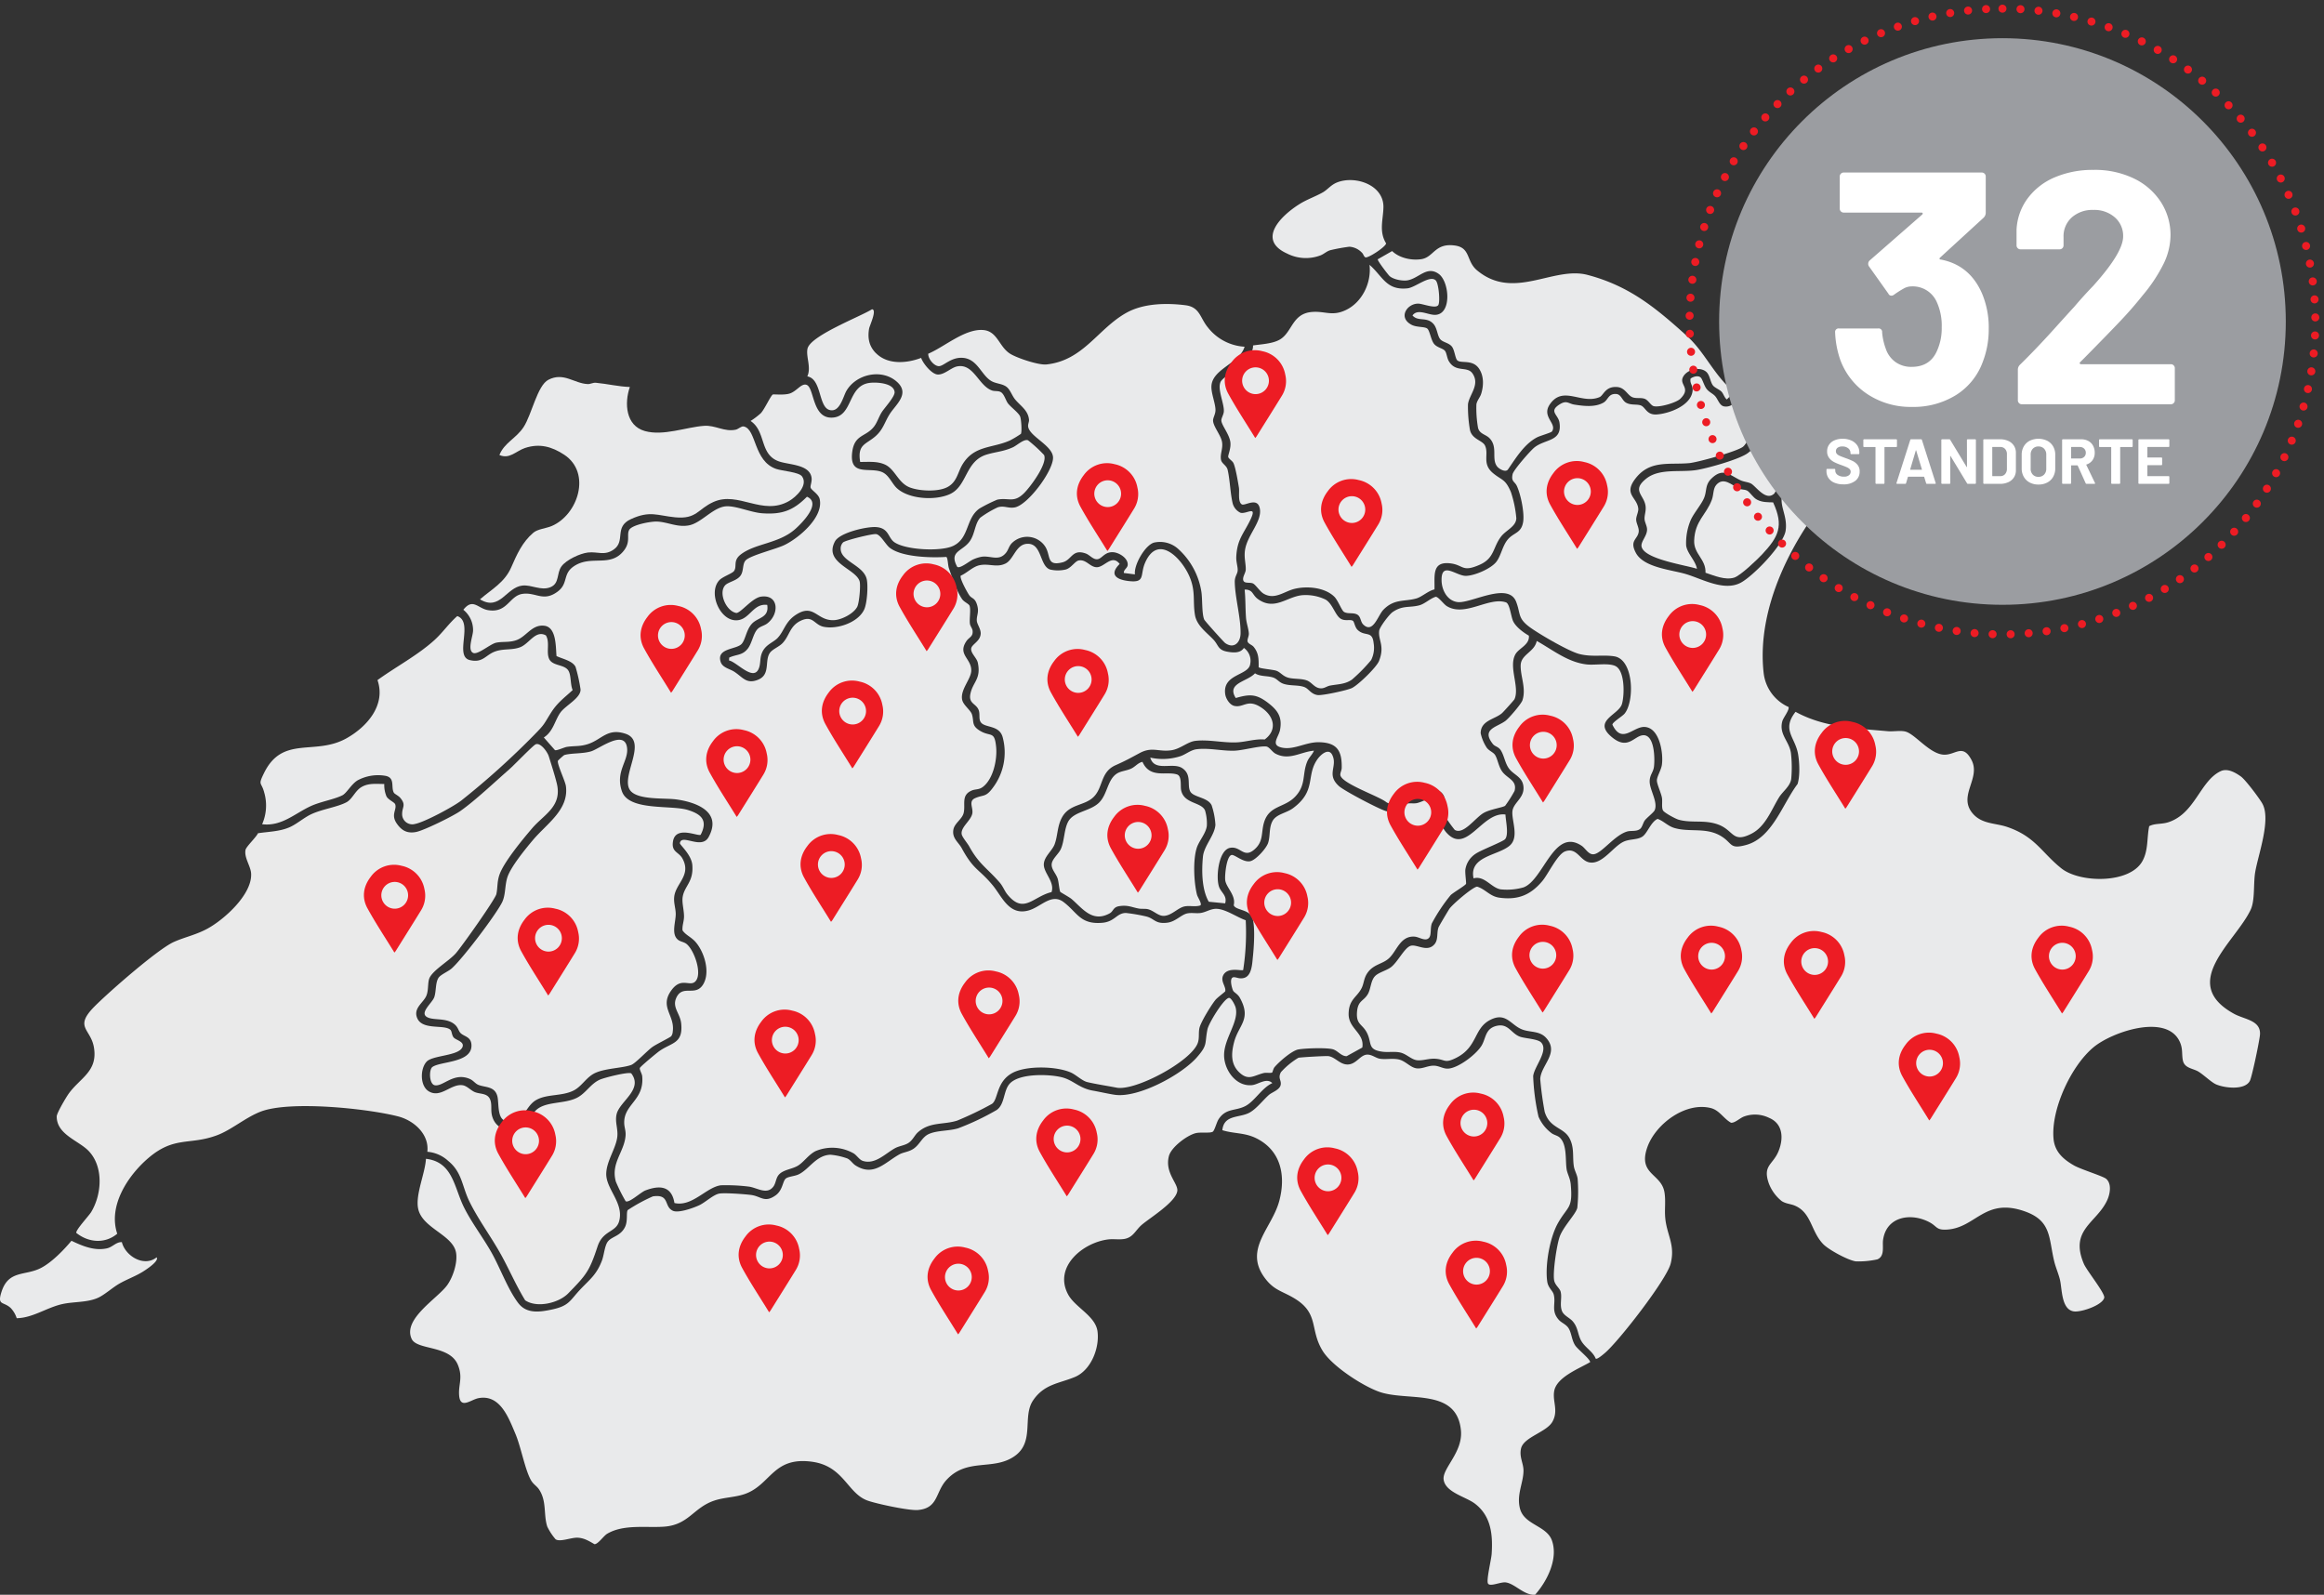 <?xml version="1.0" encoding="UTF-8"?>
<svg xmlns="http://www.w3.org/2000/svg" xmlns:xlink="http://www.w3.org/1999/xlink" width="730" height="501" viewBox="0 0 730 501">
  <rect x="0" y="0" width="730" height="501" fill="#333333" stroke="none"/>
  <defs>
    <clipPath id="clip-path">
      <rect id="Rechteck_2085" data-name="Rechteck 2085" width="711.603" height="444.426" fill="none"></rect>
    </clipPath>
    <clipPath id="clip-path-2">
      <rect id="Rechteck_2086" data-name="Rechteck 2086" width="202" height="202" transform="translate(0 0)" fill="none"></rect>
    </clipPath>
    <clipPath id="clip-path-3">
      <rect id="Rechteck_2087" data-name="Rechteck 2087" width="199.08" height="199.08" fill="none"></rect>
    </clipPath>
  </defs>
  <g id="Gruppe_1379" data-name="Gruppe 1379" transform="translate(20390 1767)">
    <g id="Gruppe_1377" data-name="Gruppe 1377" transform="translate(-20390 -1710.426)">
      <g id="Gruppe_1366" data-name="Gruppe 1366" clip-path="url(#clip-path)">
        <path id="Pfad_10113" data-name="Pfad 10113" d="M1013.316,570.933c-.925-2.36-3.577-3.555-4.737-5.951-.968-2-.841-3.869-2.5-5.789-.923-1.073-2.784-1.789-3.348-3.191-.8-1.976.066-4.216-.435-6.106-.3-1.125-1.791-2.041-2.049-3.615-.432-2.63.8-10.83,1.7-13.514,1.1-3.28,5.141-7.216,5.591-9.233a50.757,50.757,0,0,0,.1-9.079c-.165-1.365-.995-2.586-1.206-4.027-.437-2.983.208-5.75-1.332-8.7-1.854-3.545-6.194-3.032-7.811-8.32a101.822,101.822,0,0,1-1.4-10.31c.2-4.393,6.076-8.176,1.908-12.871-2.118-2.386-5.143-1.7-7.708-2.754-3.554-1.456-5.024-5.57-10.068-2.87-5.118,2.74-3.755,8.556-10.733,11.938-3.5,1.7-3.2.4-6.319.184-2.046-.143-3.882.634-5.684.477-1.871-.163-3.4-2.03-5.424-2.447-1.881-.387-3.63,0-5.437-.23-4.924-.622-3.3-2.644-4.961-5.939-1.409-2.8-3.406-2.525-3.133-6.445.264-3.8,2.063-3.408,3.416-5.74.971-1.673.859-4.146,2.234-5.614,1.1-1.178,3.585-1.746,5.021-2.826,2.068-1.557,4.115-5.862,6.011-6.657,1.936-.812,5.241,2.1,7.581-.457,1.367-1.492.7-3.661,1.35-5.411.148-.4,2.956-5.114,3.385-5.771.9-1.379,7.324-6.892,8.73-7.009,2.617.78,3.977,3.049,6.982,3.464,5.838.806,9.8-.82,13.479-5.189,1.9-2.249,4.769-8.479,7.208-9.361,3.794-1.371,4.594,3.058,7.8,3.5,3.978.542,7.267-5,10.529-6.524,1.926-.9,4.228-.548,5.85-1.56,1.638-1.022,2.68-4.645,4.846-5.613,1.96.7,3.181,2.241,5.291,2.862,4.944,1.455,10.239-.407,15.06,2.813,3.192,2.133,2.374,3.9,7.458,2.518,8.251-2.249,11.436-12.928,16.16-19.155.792-2.536.612-6.7.167-9.338-.912-5.407-5.254-7.65-.8-13.336,8.976,4.933,18.944,5.188,28.96,6.092,1.742.157,3.945-.3,5.556.11,2.944.757,7.258,6.583,11.55,7.214,3.959.581,6.285-3.8,9.189,1.692,3.089,5.836-4.493,11.308.495,16.948,2.867,3.241,7.025,2.859,10.714,4.108,8.847,3,10.854,8.1,17.052,13.03,5.8,4.612,21.472,4.875,25.44-2.309,1.9-3.435,1.359-7.279,2.123-10.958,1.84-.978,3.891-.522,6.132-1.28,8.334-2.815,9.847-12.909,16.289-15.987,2.094-1,4.495.313,6.362,1.637,1.463,1.038,5.815,6.852,6.75,8.51,2.844,5.052-1.363,16.206-2.252,21.663-.582,3.572-.013,8.706-1.4,11.681-4.714,10.106-22.806,23.029-5.257,32.7,3.306,1.821,8.341,2.013,8.187,6.394-.06,1.68-2.532,13.477-3.2,14.718-1.6,2.992-7.982,2.223-10.6,1.074-1.529-.67-3.823-2.958-5.57-4.022-1.647-1-4.31-1.015-4.846-3.437-.421-1.9.018-3.508-.877-5.664-3.889-9.361-21.246-3.428-27.116,1.389-7.122,5.844-13.485,19.607-12.653,28.8.373,4.125,3.076,6.485,6.425,8.4,2.209,1.264,9.163,3.356,10.146,4.239,1.806,1.622,1.146,4.855.25,6.769-3.33,7.112-11.871,9.177-7.291,19.9.925,2.165,6.713,9.274,6.4,10.656-.522,2.333-7.3,4.633-9.566,4.289-3.975-.606-3.639-7.109-4.365-10.029-.482-1.935-1.316-3.784-1.769-5.643-1.784-7.306-.793-12.72-9.142-15.711-12.64-4.529-15.393,5.032-24.423,5.675-3.542.252-3.169-.971-5.572-2.267-5.815-3.136-13.64-1.9-14.643,5.588-.262,1.957.635,5.058-1.8,6.05a27.516,27.516,0,0,1-6.712.623c-2.4-.3-8.548-3.63-10.276-5.417-3.887-4.018-3.648-9.818-8.858-12.07-1.383-.6-2.818-.574-4.2-1.465a13.064,13.064,0,0,1-4.035-5.557c-2-5.752,1.316-5.754,3.085-10.179,1.592-3.98,1.369-8.584-3-10.4a10.031,10.031,0,0,0-7.824-.437c-1.349.487-2.886,2.094-4.135,1.966-2.3-1.251-3.617-3.917-6.324-4.6-7.975-2.026-17.387,5-19.966,12.321-3.016,8.563,4.347,8.188,5.373,14.052.466,2.658.019,5.364.251,8.034.479,5.494,3.226,8.476,1.708,14.467-1.274,5.028-16.355,24.47-20.713,28.118-.453.379-2.368,2.061-2.83,1.726" transform="translate(-512.08 -200.69)" fill="#e9eaeb"></path>
        <path id="Pfad_10114" data-name="Pfad 10114" d="M400.759,245.267c-3.386,3.755-.029,12.071,4.859,12.514,4.655.421,5.526-5.417,10.244-4.814.654,4.072-2.912,3.881-4.789,5.891-1.785,1.911-2.04,5.018-3.24,6.352-1.638,1.822-8.005,1.278-6.6,5.657.592,1.843,2.889,2.174,4.308,3.108,2.7,1.778,3.8,3.969,7.443,2.494,4.021-1.629,1.948-5.984,3.739-8.469.814-1.13,2.83-1.856,3.951-3.024,2.246-2.342,2.245-5.528,5.934-7.143s4.031,1.408,7.005,2.012c4.26.866,10.781-1.327,12.7-5.411.93-1.978,1.262-7.31.83-9.435-.916-4.513-8.192-5.642-8.211-9.677a2.685,2.685,0,0,1,.772-2c.894-.723,9.206-2.753,10.349-2.6,1.46.193,2.976,3.318,4.385,4.368,3.883,2.894,12.951,3.12,17.681,2.8.5.365.478,2.59.81,3.552.963,2.8,2.489,7.38,4.185,9.767.618.87,2.1,1.42,2.312,2.048.427,1.244-.091,3.981.095,5.574.095.811.771,1.481.851,2.245.2,1.9-1.1,2.029-1.936,3.258-2.9,4.281,1.64,5.46,1.515,9.332-.085,2.617-3.413,5.847-2.883,8.984.3,1.784,2.671,3.316,3.111,4.74.715,2.317-.274,3.491,2.651,5.2,3.261,1.9,4.457-.147,4.942,5.086.357,3.846-.877,9.909-4.125,12.43-1.32,1.024-2.36.651-3.6,1.2-3.4,1.49-1.806,4.425-2.5,7.094-.484,1.864-2.829,3.147-3.2,5.114-.519,2.752,1.582,3.975,2.624,5.9,3.757,6.957,5.392,6.408,9.722,11.641,2.942,3.556,5.148,9.674,11.351,7.875,3.824-1.109,7.1-5.462,10.873-2.635,4.4,3.3,5.2,7.126,12.2,6.532,3.943-.335,4.519-3.076,7.414-3.082a53.949,53.949,0,0,1,6.353,1.093c2.663.648,2.79,2.456,6.686,1.956,2.583-.332,4.329-2.527,6.239-2.914,1.4-.283,2.83.07,4.223-.136,1.635-.242,3.068-1.3,4.831-1.306,2.9,0,6.557,2.67,9.3,3.593a76.475,76.475,0,0,1-.8,15.626c-.4.416-5-1.12-6.313,1.76-.843,1.847.979,3.468.68,4.922-.041.2-2.433,1.931-3.069,2.708-1.307,1.6-4.665,7.025-5.049,8.9-.333,1.63.054,3.128-.532,4.7-2.146,5.756-19.631,15.111-25.494,13.974-2.755-.534-6.591-1.123-9.156-1.74-1.721-.413-3.5-2.278-5.245-3.038-4.5-1.962-13.924-2.22-18.314.161-5.142,2.79-4.4,8.312-6.419,9.714a104.884,104.884,0,0,1-10.888,5.242c-4.307,1.4-8.629.3-12.409,3.72-1.06.96-1.624,2.549-3.117,3.424-1.213.71-2.8.851-4.095,1.572-3.055,1.7-6.187,5.169-10.033,3.964-1.108-.348-1.872-1.716-2.878-2.35a13.554,13.554,0,0,0-11.944-.751c-2.2,1.079-3.669,3.377-5.492,4.536-1.994,1.267-5.02,1.268-6.351,3.24-.65.962-.746,2.435-1.434,3.363-2.06,2.78-5.183.307-7.842.015a58.684,58.684,0,0,0-8.676-.4c-4.585.605-9.008,6.87-14.579,5.568-.864-5.344-4.591-5.665-9.09-3.96-1.546.586-5.174,4.077-6.241,3.392a53.254,53.254,0,0,1-3.056-6.109c-1.688-5.851,2.638-9.334,3.038-14.47.119-1.52-.368-2.5-.422-3.852-.24-6.07,6.346-7.172,5.65-14.807-.078-.859-.865-1.979-.75-2.592.079-.417,5.236-4.683,6.045-5.265,3.892-2.8,7.606-2.3,6.946-8.754-.328-3.2-2.926-5.019-1.526-8.066,1.982-4.311,6-.189,8.434-4.206,2.291-3.784.4-10.059-2.327-13.24-1.393-1.626-3.126-2.2-4.157-3.709-.149-1.5.457-2.827.468-4.334.015-2.036-.694-4.333-.434-6.1.523-3.543,3.471-4.725,3.043-10.079-.266-3.325-4-6.4-3.914-6.905.517-3.119,6.784,2.2,9.025-1.9,4.354-7.972-3.907-10.98-10.192-11.835-3.614-.492-11.836.239-14.317-2.684-3.566-4.2,5.787-15.545-1.658-17.965-5.66-1.84-7.39,1.867-11.748,3.274-2.507.81-4.166.514-6.546.865-.967.142-3.334,1.318-3.82,1.008l-3.478-3.957c3-1.9,3.452-5.4,5.225-7.847,1.613-2.231,6.46-4.566,6.307-7.255a50.19,50.19,0,0,0-1.568-7.084c-1.008-1.945-4.164-2.491-5.978-3.393-.266-2.853.006-9.046-3.816-9.517-3.838-.472-5.591,3.275-8.582,4.448-2.289.9-4.432.443-6.538.873-1.9.388-5.82,3.943-7.282,3.2-1.839-.939-.01-5.281.006-7.02a8.185,8.185,0,0,0-3.057-6.521c3-3.793,4.558-.429,7.722.112,6.114,1.045,6.691-4.47,10.823-5.1,4.2-.638,6.542,2.636,11.058-.711,3.48-2.579,1.482-5.516,5.114-7.966,5.523-3.724,11.569.632,15.834-5.091,2.025-2.717.689-4.775,1.533-6.316.905-1.654,6.856-2.714,8.724-2.641,3.359.131,6.287,1.84,9.913,1.223,4.033-.685,7.73-5.8,11.888-6.02,3.08-.163,7.747,1.946,11.322,2.2,6.121.428,9.685-.849,14-5.2,4.711,1.969-1.544,8.28-3.758,10.222-5.157,4.522-12.416,4.4-16.979,7.87-2.617,1.991-1.117,3.757-2.169,5.243-.561.793-3.615,1.771-4.678,2.95" transform="translate(-174.864 -119.509)" fill="#e9eaeb"></path>
        <path id="Pfad_10115" data-name="Pfad 10115" d="M288.556,616.123c8.5.967,8.851,9.045,11.958,15.26,2.453,4.9,5.888,9.333,8.583,14.089,2.755,4.863,5.143,11.6,8.453,15.964,2.649,3.494,6.844,2.834,10.674,2.012,5.406-1.161,5.546-2.838,8.893-6.366,2.949-3.108,5.033-4.544,6.72-8.976.677-1.78.849-4.691,1.859-5.989,1.274-1.637,4-1.678,5.415-4.613.918-1.906.3-4.491.832-5.273a53.543,53.543,0,0,1,7.9-4.306c5.436-.779,3.348,3.187,6.294,4.531,1.744.8,6.451-.89,8.266-1.742,1.949-.916,4.465-3.374,6.354-3.672,1.745-.276,8.009.185,9.96.445,3.094.412,4.18,2.573,7.635.15,2.393-1.678,2.2-4.609,3.335-5.386.859-.585,2.783-.673,3.976-1.255,3.3-1.611,5.476-6.021,9.977-6.151a21.236,21.236,0,0,1,5.283,1.173c1.044.5,1.625,1.589,2.592,2.2,5.713,3.628,9.239-.993,13.793-3.5,1.2-.663,2.892-.751,4.371-1.732,2.045-1.356,2.69-3.712,4.911-4.681,2.635-1.15,6.187-.876,9.134-1.763a80.566,80.566,0,0,0,12.118-5.756c2.567-1.8,2.085-5.969,4.018-8.191,2.952-3.393,12.372-3.1,16.412-2.092,3.64.9,5.44,3.445,9.755,4.2,2.217.386,4.985,1.034,6.967,1.316,7.318,1.038,20.873-6.267,25.685-11.73,3.543-4.022,2.434-4.2,3.365-8.844.377-1.882,5.078-9.617,6.728-9.867.769-.116,1.952,2.353,2.117,2.992,1.163,4.5-3.665,9.686-3.624,15.058.035,4.6,3.748,9.892,8.8,9.349,1.971-.212,4.545-2.433,6.358-.627-3.267,1.459-5.557,5.694-8.479,7.208-3.129,1.622-6.148.584-8.442,4.2-.59.931-1.227,3.513-1.806,3.863-.859.519-3.709.076-5.243.423-2.733.619-7.763,4.388-8.508,7.187-1.4,5.256,2.925,8.641,2.63,10.974-.439,3.483-8.459,8.362-11.123,10.62-2.027,1.718-2.694,4.007-5.548,4.479-1.688.279-3.4-.062-5.08.151-7.936,1-17.188,8.636-12.558,17.269,2.215,4.13,8.643,6.751,9.253,11.675.652,5.263-2.087,12.163-7.119,14.265-4.957,2.071-9.63,2.183-13.131,7.359-3.478,5.143.658,13.118-5.942,17.6-6.728,4.573-14.872.325-21.318,7.454-3.466,3.834-2.473,8.812-8.929,9.381-2.758.243-13-1.955-15.812-2.968-6.369-2.3-7.422-10.839-17.447-12.2-12.131-1.646-12.863,6.978-20.729,10-3.176,1.219-6.766,1.127-9.987,2.218-6.6,2.235-7.982,7.638-15.792,8.185-5.586.392-12.67-.832-17.826,2.225-1.116.662-2.86,3.288-3.987,3.281-1.689-.98-3.205-1.931-5.247-2.044s-5.642,1.476-6.988.474a18.2,18.2,0,0,1-2.591-3.948c-1.244-3.771-.093-8.033-2.636-11.754-.69-1.011-1.77-1.583-2.455-2.776-1.926-3.353-3.154-10.461-4.941-14.681-2.151-5.082-4.811-12.406-11.558-11.154-2.4.446-5.74,3.6-6.1-.857-.278-3.422,1.263-5.547-.4-9.606-2.562-6.257-12.835-4.533-14.515-8.153-2.909-6.271,8.2-12.706,11.2-16.933,1.8-2.528,3.268-7.037,2.754-10.118-.946-5.667-10.577-7.646-11.9-13.814-.946-4.4,2.174-11.062,2.441-15.713" transform="translate(-154.764 -308.657)" fill="#e9eaeb"></path>
        <path id="Pfad_10116" data-name="Pfad 10116" d="M162.916,479.845c.418.432.393,1.63.953,2.32.726.9,3.585,1.33,2.76,3.127-1.26,2.745-9.327,2.466-11.223,4.5-2.074,2.229-2.125,7.632.668,9.32,3.763,2.274,6.984-2.448,10.615-1.911,1.448.214,2.564,1.651,3.93,2.189,1.713.674,4.1.212,4.841,2.571.547,1.753-.07,3.333.675,5.428,1.673,4.7,7.355,4.844,10.65,1.587,1.076-1.062,1.842-2.877,3.016-3.96,3.034-2.8,8.751-1.871,12.739-3.826,2.888-1.416,4.357-4.482,7.323-5.757,1.452-.625,8.753-2.488,9.817-1.962,3.871,5.073-3.646,8.751-4.6,12.841-.584,2.491.531,4.623.207,7.192-.451,3.581-3.336,7.474-3.459,11.4-.152,4.883,5.578,9.223,4.069,14.943-.965,3.66-5.092,2.818-6.8,8.016-2.542,7.721-3.483,8.879-9.236,14.745-2.992,3.051-9.82,4.66-13.5,2.157-2.981-4.846-5.2-10.175-8.007-15.1-3.016-5.3-6.76-10.381-9.455-15.833-2.431-4.916-2.267-9.24-6.742-12.879a10.972,10.972,0,0,0-6.527-2.845c.642-5.534-4.232-9.838-9.167-11.107-9.8-2.522-34.262-5.038-43.311-1.46-4.763,1.883-9.089,5.7-13.557,7.368-8.636,3.228-13.4.161-21.6,7.172-6.432,5.5-12.706,15.023-9.771,23.775-3.838,3.223-9.035,2.806-12.862-.264-.221-.931,3.94-5.331,4.688-6.577,3.347-5.579,3.93-14.16-.774-19.129-3.1-3.275-10.112-5.19-10.062-10.891.009-1.056,2.95-6.014,3.762-7.147,3.57-4.977,9.21-6.964,7.921-14.546-1-5.88-6.3-6.251.1-12.754,4.355-4.426,19.956-18.1,24.991-20.35,3.564-1.593,6.97-2.214,10.614-4.209,5.258-2.879,14.041-10.746,13.676-17.286-.131-2.35-2.221-4.938-1.763-7.41.2-1.066,3.308-3.917,3.917-5.255,3.312-.508,6.778-.517,9.9-1.874,2.274-.989,4.461-2.979,6.809-4.09,3.361-1.589,8.212-2.251,11.066-3.756,1.774-.935,2.722-3.483,4.509-4.646,2.284-1.487,4.819-1.1,7.386-1.107a9.327,9.327,0,0,0,.692,3.887c.6,1.13,2.514,1.825,2.746,2.511.575,1.7-1.462,3.205.487,6.027,1.567,2.269,3.372,3.207,6.13,2.64,2.545-.524,11.617-5,13.884-6.6,4.74-3.348,10.743-9.068,15.3-13.039,1.46-1.273,7.416-7.469,8.285-7.87,1.534-.708,3.719,2.375,4.14,3.714.661,2.11,2.42,7.609,2.72,9.487,1.047,6.545-4.367,8.977-7.964,13.191-2.885,3.378-8.926,10.646-10.254,14.6-.778,2.317-.516,4-.951,6.026-.354,1.652-10.977,16.631-12.757,18.635-2.228,2.507-7.694,5.56-8.408,8.159-.421,1.533-.142,3.585-.868,5.237-.958,2.181-4.169,3.856-2.822,6.982,1.681,3.9,8.648,1.817,10.468,3.7" transform="translate(-21.397 -212.849)" fill="#eaeaea"></path>
        <path id="Pfad_10117" data-name="Pfad 10117" d="M945.38,589.965c2.406,2.578-2.213,7.582-2.517,10.57a68.507,68.507,0,0,0,1.678,12.733,12.752,12.752,0,0,0,4.031,5.125c.732.6,1.855.757,2.557,1.366,2.433,2.113,1.8,7.066,2.235,9.975.226,1.505,1.124,2.833,1.3,4.806.687,7.755-.893,6.654-4.012,12.152-2.566,4.524-4.1,13.259-3.376,18.351.281,1.99,1.714,2.858,2.037,4.067.759,2.845-.95,5.118,1.609,7.984.832.932,2.294,1.405,3.054,2.614.968,1.539.944,3.615,2.05,5.362.814,1.287,4.722,4.3,4.729,5.3-3.429,2.035-10.606,4.717-11.307,9.189-.513,3.274,1.4,6.028-.525,9.509-1.85,3.343-9.038,4.814-9.873,8.434-.607,2.634.762,4.644.772,6.887.017,3.855-2.258,7.59-1.1,12.007,1.355,5.159,8.372,5.3,10.036,10.018,2.022,5.73-1.5,12.768-5.294,17.033-3.439.26-6.306-3.473-9.2-3.869-1.644-.225-4.857,1.427-5.573.376-.64-.939,1.015-7.508,1.134-9.38.385-6.009-.161-11.83-5.24-15.73-2.867-2.2-9.333-3.54-9.852-7.6-.45-3.518,6.114-8.575,5.436-15.451-1.337-13.548-16.866-8.911-25.783-12.144-5.277-1.913-14.732-8.058-17.671-12.846-4.186-6.82-.925-11.814-9.109-16.616-3.8-2.232-6.316-2.447-9.21-6.485-6.393-8.923,2.414-15.419,4.7-23.935,2.118-7.909.6-15.864-7.243-19.741-3.633-1.8-7.032-1.383-10.632-2.52.526-4.942,5.25-3.787,8.458-5.476,2.233-1.175,4.268-3.922,6.172-5.6,1.015-.895,3.512-1.6,3.721-3.292.179-1.449-.939-1.951.043-3.844a24.114,24.114,0,0,1,5.5-4.531c.678-.173,8.679-.631,9.451-.518,2.171.317,3.654,2.727,6.124,2.624,2.707-.113,3.853-3.084,6.1-3.1,1.47-.01,2.656,1.1,3.958,1.3,1.892.289,3.861-.208,5.882.221,2.086.442,3.621,2.5,5.538,2.777,1.882.276,3.579-.88,5.552-.826,1.6.044,2.82.975,4.343.928,3.284-.1,9.3-4.72,10.784-7.563,1.2-2.288,1.084-5.089,4.579-5.884,3.663-.833,4.5,2.418,7.3,3.42,1.617.58,5.578.665,6.666,1.83" transform="translate(-461.272 -319.032)" fill="#e9eaeb"></path>
        <path id="Pfad_10118" data-name="Pfad 10118" d="M1078.268,136.1c.545.544,1.067,2.6,1.856,3.594s1.863,1.387,2.614,2.182c.939,1,1.385,3.031,2.854,3.276,3.061.51,4.315-2.869,5.2-2.939.393-.031,5.129,2.325,7.422,2.487,5.293.373,13.911-2.833,18.389-.514,3.169,1.641,8.434,10.746,9.8,14.181a16.746,16.746,0,0,1,1.2,4.055c.064,2.2-5.707,6.753-7.373,8.682-13.161,15.236-24.6,37.3-22.195,57.94a13.347,13.347,0,0,0,7.832,10.553c.19,1.119-1.7,3.338-2.006,4.524-1.067,4.092,2.186,6.174,2.731,9.94a39.841,39.841,0,0,1,.085,8.143c-.361,2.34-2.677,3.909-3.824,5.768-2.429,3.937-4.222,9.142-8.649,11.407-6.072,3.106-5.5-1.053-10.481-2.875-4.35-1.59-8.315-.359-12.428-1.521-.944-.267-4.552-2.19-4.912-2.935-.5-1.037-.081-2.748-.327-4.034-.292-1.53-1.572-4.2-1.574-5.344,0-1.23,1.341-3.291,1.57-4.91.515-3.621-.681-11.578-5.34-11.907-3.649-.257-7.17,5.578-10.192-.7-.063-.761,3.11-2.626,3.812-3.48,3.188-3.876,2.914-17.035-3.228-18.006-3.556-.562-7.048.294-11.025-.744-3.346-.874-12.3-6.109-15.293-8.249-4.146-2.968-3.026-4.3-4.51-8.147-2.479-6.419-14.17.581-18.359.1-3.293-.381-5.007-3.795-5.067-6.772-.124-6.2,4.579-1.439,7.635-1.468,2.694-.025,7.9-2.254,9.57-4.42,1.554-2.02,1.917-5.156,3.732-7.169,1.869-2.074,4.107-1.837,4.685-5.338.467-2.823-.755-8.7-1.98-11.329-.677-1.452-1.867-1.323-1.314-3.738.3-1.3,5.605-7.383,6.883-8.384,3.444-2.7,8.77-1.743,7.819-7.819-.387-2.473-3.473-3.456.051-5.673,2.252-1.416,2.738-.224,4.675.077,2.86.445,6.474.9,9.135-.655,1.445-.845,1.449-2.741,3.794-2.7,1.809.033,1.911,2.023,3.335,2.783,1.479.79,3.16.382,4.448.782,1.631.507,1.852,3.136,5.2,2.871,3.912-.309,10.482-2.728,11.156-7.22.285-1.9-.951-2.431-.6-4.05.824-.6,2.393-1.1,3.192-.3m32.365,22.13c-1.963,8.23,8.516,7.817,10.916,1.976,2.343-5.7-1.306-10.431-6.325-12.889-4.2-2.055-5.16,1.315-8.51,2.843-4.323,1.973-9.195,1.941-13.08,5.228-.881.745-1.4,1.852-2.073,2.411-1.767,1.459-14.234,4.922-16.941,5.169-6.185.565-12.2-1.024-16.715,4.645-4.12,5.173.349,5.974.732,9.637.105,1.006-.671,2.371-.66,3.441.013,1.241.969,2.587.791,3.888-.323,2.378-2.981,2.658-.884,6.583,2.461,4.606,11.064,5.288,15.608,6.624,5.181,1.524,12.028,5.561,17.323,2.752,3.923-2.082,13.492-11.919,14.116-16.4.7-5-2.463-8.04-.776-12.117.539-1.3,1.542-2.378,2.031-3.635,1.276-3.277.67-8.8,4.448-10.155" transform="translate(-544.031 -74.053)" fill="#e9eaeb"></path>
        <path id="Pfad_10119" data-name="Pfad 10119" d="M911.268,63.5c.941.944,1.434,6.843.784,7.769-.83,1.183-4.767-.407-6.153-.472-3.535-.165-6.645,4.321-2.243,6.636,1.623.854,4.06.53,4.922,1.181.811.611,1.17,3.615,2.155,4.822,1,1.226,2.811,1.358,3.45,2.218.53.713.606,2.209,1.175,3.186,2.182,3.747,5.778,1.446,7.45,3.885,2.453,3.578-1.055,6.641-1.42,9.686a42.238,42.238,0,0,0,.631,8.111c.682,2.931,3.958,3.222,4.723,4.869,1.3,2.8-1.084,5.719,2.609,8.728,2.77,2.257,3.717,1.683,5.509,5.827a35.648,35.648,0,0,1,1.714,8.25c-.061,2.6-3.168,3.73-4.706,5.667-2.7,3.4-2.058,6.851-6.757,8.939-5.612,2.494-5.075.1-9.2-.411-5.982-.734-4.916,3.9-5.044,8.18-1.935.412-3.947,2.334-5.67,2.83-3.735,1.074-6.957.023-10.385,3.565-1.735,1.792-3.253,7.671-6.343,4.6-.944-.939-.657-2.557-2.044-3.188-1.231-.561-2.811-.062-3.955-.73-.782-.457-1.893-3.674-3.116-4.841-3.048-2.908-8.572-3.364-12.468-2.407-3.289.809-6.222,3.568-9.717,1.487-1.156-.688-2.491-2.825-3.339-3.2-.976-.429-2.664.124-3.01-.938s.738-2.332.767-3.414c.05-1.872-.573-3.663-.253-6.007.659-4.833,5.461-9.081,4.669-13.185-.723-3.745-4.713-.708-5.659-1.293-1.3-.807-.686-3.875-.9-5.224-.278-1.746-1.082-6.577-1.767-7.826-.37-.676-1.493-1.3-1.6-1.86s.923-2.646.678-4.622c-.307-2.467-2.681-5.222-2.83-6.724-.081-.818.74-1.911.782-3,.1-2.535-2.105-6.952-1.007-9.263.653-1.374,6.067-4.641,7.748-6.636,1.155-1.371,2.513-2.864,2.424-4.77,2.559-.387,6.149-.53,8.4-1.842,3.957-2.3,3.822-8.146,10.071-8.673,4.215-.355,6.33,1.476,10.714-.623,5.127-2.454,8.073-8.619,7.4-14.189,4.129,3.567,5.224,8.087,11.933,7.387,2.461-.256,7.055-4.317,8.882-2.484" transform="translate(-460.276 -31.978)" fill="#e9eaeb"></path>
        <path id="Pfad_10120" data-name="Pfad 10120" d="M692.811,360.956c-5.844,1.4-8.727,7.107-13.9.7-.882-1.093-1.373-2.536-2.393-3.711-3.968-4.574-6.445-5.682-9.576-11.352-.569-1.03-2.181-2.888-2.349-3.792-.413-2.221,2.9-4.259,3.332-6.545.333-1.771-1.294-3.84.854-4.8,2.58-1.148,3.324-.212,5.528-3.19a18.364,18.364,0,0,0,3.2-15.791c-.978-4.112-5.582-3-6.909-4.862-.723-1.018-.209-2.431-.637-3.723-.735-2.224-3.319-2.007-2.628-5.273.79-3.728,3.387-4.568,2.328-9.69-.316-1.529-2.242-2.989-2.094-4.444.145-1.42,2.954-2.289,2.993-4.806.022-1.427-1.153-2.885-1.22-3.955-.113-1.822.869-2.665.007-5.234-.685-2.044-1.62-1.693-2.407-2.824-.6-.858-3.092-5.369-2.646-6.115,1.972-.855,3.769-2.818,5.877-3.272,2.99-.645,5.377.842,8.182-.537,2.713-1.334,3.264-6.438,7.285-6.195,4.183.253,3.477,7.082,6.765,8.088a10.772,10.772,0,0,0,4.83-.01c1.8-.471,2.918-2.646,4.151-2.854,2.351-.4,3.517,2.127,5.644,2.127,2.438,0,4.729-4.193,7.185-1.03-3.252,3.206-1.232,4.835,2.515,5.337,5.742.769,3.783-1.8,5.45-5.661,3.982-9.236,11.394-1.6,13.914,4.171,2.063,4.723,1.032,7.762,1.77,12.184.558,3.348,3.613,5.428,5.786,7.73,1.677,1.777,1.349,3.292,4.457,3.824,1.859.318,4,.5,5.126-1.2a4.935,4.935,0,0,1,1.986,5.027c-.43,3.717-8.8,3.064-7.844,9.544.206,1.4,1.421,3.361,2.911,3.661,2.971.6,4.13-2.41,8.542.583,3.938,2.671,4.955,6.986.936,9.951-2.91-.247-5.864.752-8.693.9-4.312.222-8.927-.976-13.105-.465-2.451.3-4.689,2.535-7.513,2.949-4.036.593-6.036-1.24-10,.9-3.008,1.621-4.3,2.356-7.539,3.8-4.733,2.1-3.864,6.814-6.742,9.826-2.951,3.089-7.84,2.17-10.2,6.8-1.388,2.716-1.227,5.692-2.211,8.255-.77,2.006-3.226,3.772-3.371,6.143-.169,2.775,3.517,5.562,2.425,8.832" transform="translate(-362.508 -137.279)" fill="#e9eaeb"></path>
        <path id="Pfad_10121" data-name="Pfad 10121" d="M371.04,480.2c-.435.452-4.687,2.492-5.953,3.417-1.613,1.177-5.276,5.1-6.567,5.583-2.676,1-7.825,1.014-11.133,2.438-2.979,1.281-4.3,4.266-7.018,5.625-3.7,1.85-8.42,1-11.805,3.016-3.7,2.2-3.71,7.655-9.419,6.528-2.836-.56-2.138-5.663-2.682-7.759-.84-3.233-3.84-2.71-6-3.592-.9-.367-1.577-1.356-2.558-1.8-5.116-2.318-8.409,2.372-11.061,1.943-1.847-.3-1.906-4.9-.812-5.731,2.421-1.831,12.292-1.262,12.292-6.724,0-2.843-2.284-2.8-3.411-3.939-.792-.8-.718-1.938-2.225-3.006-2.654-1.881-6.484-.906-8.391-2.069-2.29-1.4,1.711-4.4,2.344-6.226s.315-4.513,1.334-6.079c.636-.978,3.04-1.982,4.083-2.892,3.387-2.955,13.835-16.757,15.857-20.767,1.171-2.323.844-5.291,1.685-7.908,1.05-3.266,5.65-8.863,7.978-11.642,4.334-5.177,11.385-9.539,10.412-16.982-.214-1.635-2.9-7.112-2.5-8.017a21.063,21.063,0,0,1,1.961-1.754c2.236-.673,5.662-.359,8.424-1.166,2.543-.744,10.424-6.956,11.3-1.278.66,4.251-3.771,7.467-1.6,13.807,2.154,6.286,15.417,4.245,20.71,5.882,4.23,1.309,6.383,3.252,4.034,7.788-.859.6-7.94-3.06-8.713,2.177-.49,3.319,1.808,3.162,2.973,5.261,2.857,5.149-1.887,7.713-2.528,11.741-.326,2.047.4,3.717.433,5.629.041,2.516-1.469,6.252.613,8.1.764.677,1.824.716,2.635,1.289,2.513,1.774,5.337,9.737,2.811,11.979-1.754,1.557-4.344-1.515-7.389,2.638-3.919,5.346,1.156,7.825.39,13.056a2.719,2.719,0,0,1-.5,1.441" transform="translate(-160.228 -211.229)" fill="#e9eaeb"></path>
        <path id="Pfad_10122" data-name="Pfad 10122" d="M741.245,99.114c-1.57,5.283-10.233,6.933-10.42,12.467-.075,2.224,1.256,5.309,1.28,7.394.016,1.37-.807,2.418-.761,3.4.086,1.849,2.49,4.579,2.828,6.718.323,2.051-.677,3.752-.33,5.55.238,1.235,1.745,1.719,2.082,3.156.728,3.109.85,7.639,1.6,10.605a4.592,4.592,0,0,0,2.4,2.859c1.909.58,5.428-2.56,3.14,2.219-2.069,4.321-4.207,6.166-4.431,11.71-.064,1.585.546,3.17.432,4.311-.11,1.107-.935,1.767-.906,3.527.079,4.877,1.9,11.171,1.825,16.146-.041,2.9-2.1,4.951-4.833,3.034-.431-.3-6.384-6.918-6.58-7.372-.784-1.818-.537-6.348-.891-8.7a22.924,22.924,0,0,0-7.362-13.566,8.506,8.506,0,0,0-7.212-1.988c-2.889.4-6.733,7.075-6.3,10.054l-3.484-.442c-.127-1.026,1.09-1.494,1.2-2.454.238-2.137-2.632-3.933-4.52-4.068-2.857-.2-3.565,2.211-5.177,2.207-1.288,0-2.263-1.374-3.466-1.807-4.292-1.543-4.344,2.021-7.3,2.775-5.3,1.349-3.527-2.274-5.58-5.156a6.792,6.792,0,0,0-10.182-1.025c-1.1,1.013-1.172,2.181-2.019,3.213-2.214,2.695-4.69.851-7.516,1.195a11.489,11.489,0,0,0-2.676.819c-1.228.494-4.223,3.056-5.1,2.372-2.7-4.91,1.591-4.831,3.874-7.958,1.74-2.384,1.611-5.635,3.389-7.511a32.366,32.366,0,0,1,5.483-3.241c1.992-.6,3.221.389,5.267.047,4.156-.694,12.34-11.743,12.072-15.8-.249-3.752-7.5-6.535-7.821-9.659-.075-.729.332-1.439.279-2.074-.25-2.992-2.691-4.357-4.387-6.425-.963-1.173-1.487-2.992-2.643-3.9-1.423-1.114-3.4-.94-5-1.973-2.983-1.919-4.195-6.695-8.569-7.148-3.892-.4-6.206,2.668-7.759,2.595s-3.4-2.387-3.289-3.909c5.069-2.145,11.455-7.854,17.189-7.448,4.625.328,4.982,5.324,8.635,7.52,2.226,1.338,8.831,3.556,11.3,3.3,11.625-1.222,16.159-11.274,25.177-16.261,5.361-2.964,12.473-3.093,18.483-2.341,4.553.571,4.568,3.977,7.018,6.933a15.8,15.8,0,0,0,11.555,6.1" transform="translate(-350.303 -46.765)" fill="#e9eaeb"></path>
        <path id="Pfad_10123" data-name="Pfad 10123" d="M935.224,415.053c.04,1.867,1.118,6.252-.112,7.739-.642.776-7.561,3.434-9.186,4.546a7.255,7.255,0,0,0-3.3,4.98c-.144,1.124.346,4.3.2,4.537-.383.618-3.884,2.643-4.806,3.506a54.464,54.464,0,0,0-5.928,8.9c-.532,1.443-.118,3.542-.8,4.432-1.1,1.442-3.147-.183-4.631-.277-4.518-.287-5.551,4.531-8.031,6.8-2.114,1.933-5.007,1.837-6.924,4.847-.971,1.524-.964,3.1-1.637,4.468-1.477,2.994-4.047,3.53-4.112,8.131-.067,4.735,5.053,6.017,4.3,10.594l-4.929,2.722c-1.6.022-2.679-1.549-4.066-2.087-1.764-.685-9.086-.4-11.1-.03-2.067.377-6.114,3.925-7.5,5.59-.377.454-.575,1.559-.733,1.656-.421.259-1.854-.033-2.666.169-3.17.787-4.812,2.56-7.746-.3-2.666-2.6-2.418-6.041-1.535-9.418,1.419-5.428,5.568-7.183,1.792-13.95-.7-1.248-1.857-1.648-2.128-2.266-.413-.941-1.281-4.145.254-4.172.884-.016,1.615.58,3.062.263,2.6-.57,2.691-4.465,2.924-6.674.329-3.114.734-9.235-.1-12.1-.832-2.844-5.364-2.469-5.922-4.106.761-3.079-2.3-5.46-2.659-7.8-.22-1.444.377-7.678,1.991-7.979.987-.184,3.605,2.394,5.84,1.951,1.753-.347,5.063-4.011,5.629-5.743.729-2.227.215-4.764,1.391-6.895,1.206-2.184,4.32-2.451,6.44-4.022,7.464-5.533,3.958-10.176,7.694-15.415,1-1.408,3.528-3.669,4.664-1.232,1.683,3.61-1.993,6.033,2.061,9.711,1.638,1.486,12.71,7.31,14.809,7.857,4.2,1.093,4.494-1.768,6.421-2.324.98-.283,2.2.041,3.29-.2,1.631-.355,4.388-2.013,5.559-1.429,1.646.82.4,5.116,1.2,7.1.108.266,2,3.041,2.287,3.381,6.47,7.659,11.284-6.476,18.741-5.453" transform="translate(-462.335 -215.75)" fill="#e9eaeb"></path>
        <path id="Pfad_10124" data-name="Pfad 10124" d="M945.665,300.394c.326,2.88-3.155,3.914-4.237,5.877-2.213,4.013,1.439,10.3-.284,14.106-.121.267-3.506,4.009-3.917,4.367-2.265,1.971-6.7,2.254-6.695,6.325a13.488,13.488,0,0,0,1.927,4.554c.777,1.011,2.031,1.4,2.572,2.225.826,1.256,1.071,3.55,2.227,5.186,1.6,2.266,4.806,2.765,3.916,6.142a40.2,40.2,0,0,1-2.969,4.672c-.855.558-4.688,1.083-6.713,2.224-2.651,1.492-6.371,7.016-9.111,5.332a41.335,41.335,0,0,1-2.57-3.531c-.917-2.246.776-6.949-2.244-8.655-2.991-1.69-4.652.721-7.024,1.158-1.362.252-2.684-.091-4.059.3-1.959.555-2.818,3.6-5.527,2.078-2.318-1.944-14.264-5.929-14.508-8.609-.062-.675.42-1.453.434-2.175.105-5.341-1.387-8.013-7.184-8.1-4.016-.058-7.639,2.378-11.314,1.751-4.111-.7-1.321-3.273-.877-5.621.755-3.992-.69-6.13-3.762-8.487-3.671-2.816-5.749-2.805-10.144-1.529-3.019-4.731,3.646-5.1,6.036-7.764,1.712,1.116,4.086.693,5.9,1.4,1.089.423,1.624,1.381,2.938,1.857,2.117.767,4.856.328,6.747,1.1,1.324.539,2,2.173,4.065,2.477,1.466.216,9.31-1.479,10.812-2.209,1.958-.951,7.718-6.507,8.5-8.5,1.9-4.829-.34-6.543.052-9.51.152-1.149,3.131-5.1,4.216-5.845,3.152-2.174,5.223-1.312,8.347-2.115,1.769-.455,3.38-2.119,5.172-2.686.815-.074,2.516,2.313,3.48,2.911,5.717,3.545,13.224-2.983,18.6-1.165,1.233.417,1.566,4.549,2.293,5.992.906,1.8,3.177,3.465,4.906,4.472" transform="translate(-465.43 -157.275)" fill="#e9eaeb"></path>
        <path id="Pfad_10125" data-name="Pfad 10125" d="M1060.683,91.02c-.667-.675-2.089-1.2-2.659-1.918-.895-1.125-.953-3.345-2.189-4.351-2.141-1.743-6.288-.571-7.321,1.884-.992,2.359,2.671,3.27-.755,6.635-1.3,1.274-6.738,2.816-8.411,2.309-.938-.284-1.663-1.957-2.9-2.336-1.159-.356-2.379-.028-3.538-.385-1.759-.541-2.383-3.095-5.041-3.279-3.724-.258-4.218,2.653-5.5,3.183-5.721,2.373-11.415-3.805-15.591,2.249-2.733,3.963,2.368,5.985.671,8.524-.257.385-3.766,1.37-4.687,1.851-4,2.091-6.654,6.493-9.127,10.073-.739,1.07-2.815-.129-3.43-.93-1.87-2.434.334-6.042-2.366-8.854-1.207-1.257-3.186-1.309-3.635-3.34a35.843,35.843,0,0,1-.5-7.3c.2-1.242,1.135-2.171,1.493-3.3.82-2.575.9-5.674-.715-8-2.052-2.948-5.684-1.435-6.808-2.566-.623-.627-.821-3.163-1.637-4.249-.943-1.255-2.883-1.358-3.714-2.39-.913-1.134-.907-3.479-2.153-4.824-2.133-2.3-4.741-.579-6.539-2.607,1.647-2.293,4.852-.094,7.177-.19,5.267-.217,4.416-10.456,1.066-12.86-3.7-2.658-6.136,1.311-9.736,2.006-1.585.306-4.577-.269-5.732-1.36-.485-.458-3.917-4.92-3.678-5.249l4.511-2.578c2.252,2.189,6.1,3.026,9.189,2.542,3.909-.614,4.184-5.116,10.452-4.292,5.1.671,3.53,4.878,7.022,7.8,11.53,9.641,23.942-1.408,34.733,1.446,13.153,3.48,21.419,10.335,31.3,19.273,5.618,5.083,8.621,12.641,14.782,17.509l-2.35,2.339c-.8-.6-1.045-1.811-1.692-2.467" transform="translate(-519.947 -24.571)" fill="#e9eaeb"></path>
        <path id="Pfad_10126" data-name="Pfad 10126" d="M266.25,338.73A248.751,248.751,0,0,1,243.2,359.5c-2.547,1.959-11.509,6.756-14.478,7.328a3.188,3.188,0,0,1-4.079-3.165c.013-2.227,1.322-2.747-.594-5.037-.555-.662-1.777-1.21-2-1.6-1.033-1.77.567-4.809-2.835-5.34a13.584,13.584,0,0,0-8.535,1.436c-2.034,1.216-3.427,4.036-4.852,4.739-2.587,1.278-6.743,1.95-9.762,3.316-5.1,2.308-9.226,6.5-15.4,5.742a14.608,14.608,0,0,0,.64-10.015c-.88-3.381-2.042-2.028-.008-6.137,5.86-11.837,15.926-5.312,25.812-10.808,6.469-3.6,12.5-10.454,9.791-18.315,5.784-4.2,12.8-7.89,18.042-12.71,2.517-2.315,4.429-5.157,7.02-7.4,5.285,1.867-1.1,12.641,3.958,13.83,4.126.97,4.906-1.641,7.982-2.729,2.667-.944,5.277-.335,7.83-1.324,2.85-1.1,4.826-5.52,8.074-3.7,1.3,2.183.057,5.147.978,7.305,1,2.335,4.639,1.734,5.983,3.609,1.043,1.454.635,4.443,1.436,6.26-2.666,2.466-4.813,3.952-6.8,7.107-2.331,3.7-1.923,3.561-5.154,6.836" transform="translate(-98.326 -164.564)" fill="#e9eaeb"></path>
        <path id="Pfad_10127" data-name="Pfad 10127" d="M517,220.218c-1.276,1.365-3.367,1.966-4.569,3.931-1.326,2.169-.626,4.039-1.495,5.918-1.764,3.818-6.884-2.282-9.271-2.709l.055-.9c2.328-1.086,4.116-.611,5.84-2.823,1.343-1.723,1.665-4.635,3.043-6.114.827-.888,2.1-1.06,3.033-1.761,3.927-2.955,3.667-9.233-1.9-8.456-2.85.4-6.422,5.2-7.8,5.13-3.153-.589-5.619-6.176-3.549-8.624,1-1.187,3.871-1.443,5.009-3.274.9-1.444.46-3.509,1.488-4.617,1.471-1.584,9.509-3.532,12.178-4.823,4.564-2.207,12.383-8.781,11.074-14.465-.376-1.636-2.7-2.792-2.856-3.629-.108-.591.455-1.811.32-2.964-.514-4.389-7.249-4.079-10.436-5.282-5.977-2.255-3.818-9.337-8.726-12.638a23.544,23.544,0,0,0,3.221-2.443c1.169-1.249,3.059-5.439,3.756-5.866.23-.14,3.524.268,5.321-.316,2.166-.7,3.549-3.157,5.161-2.761,2.687.66,1.69,10.933,8.476,10.316,6.247-.569,4.53-9.934,11.37-10.883,2.119-.294,7.668-.029,7.931,2.864.13,1.425-3.1,4.888-4.011,6.292-.923,1.425-1.419,3.217-2.435,4.541-2.56,3.337-6.127,2.389-6.857,7.964-1.1,8.381,6.305,4.241,10.055,6.719,1.683,1.112,2.612,3.465,4,4.722,3.822,3.467,12.083,3.917,16.638,1.822,5.493-2.526,4.744-10.373,11.555-12.424,2.854-.86,5.2-.919,8.195-2.268,1.258-.565,3.566-2.753,4.79-2.192a44.486,44.486,0,0,1,5.015,4.6c1.22,2.646-4.33,10.069-6.292,12-3.262,3.218-4.8,1.3-8.421,2.041a47.771,47.771,0,0,0-5.529,2.754c-4.417,3.06-3.133,9.294-8.294,11.762-3.874,1.853-14.934,1.3-18.478-1.15-2.049-1.415-1.684-4.468-5.732-4.755-2.944-.208-11.444,1.723-12.931,4.5-3.592,6.718,6.495,8.544,7.734,12.49.4,1.288-.118,6.828-.731,8.037-1.082,2.131-4.814,4.039-7.145,4.2-5.661.384-6.4-5.6-12.386-1.5-3.08,2.112-3.473,4.945-5.41,7.016" transform="translate(-272.669 -76.445)" fill="#e9eaeb"></path>
        <path id="Pfad_10128" data-name="Pfad 10128" d="M378.986,139.322c-1.769,5.084-1.315,12.138,4.692,13.838,5.827,1.65,12.98-1.237,18.638-1.632,3.555-.247,6.317,1.968,9.919,1.212.851-.179,1.754-1.186,2.534-1.016,4.048.881,3,10.883,10.183,13.345,1.871.641,7.145.978,8.117,2.343,2,2.8-1.86,6.472-4.09,7.749-8.357,4.786-15.9-3.217-23.7.273-4.974,2.225-5.281,5.5-12.08,4.83-5.64-.559-7.9-2.178-13.9.579-5.353,2.461-1.582,6.821-5.323,9.5-2.963,2.122-5.093.617-8.173.982-2.487.294-6.805,2.306-8.292,4.349-1.618,2.225-.541,5.354-3.482,6.546-2.964,1.2-5.87-.816-8.775-.516-5.1.526-7.076,8.156-13.343,4.329,3.748-3.232,7.714-5.274,9.8-10.03,1.74-3.968,3.447-7.923,6.969-10.907,1.361-1.154,4.007-1.35,5.754-2.093,8.278-3.519,12.558-16.71,3.932-22.4-3.9-2.577-7.781-3.619-12.313-2.118-2.781.921-4.879,3.635-8.04,2.2,1.554-3.883,5.257-5.2,7.588-8.755,2.57-3.919,4.305-13.076,7.8-14.875,4.8-2.47,8.052,1.152,12.338,1.353.867.041,1.672-.494,2.55-.413,3.564.329,7.108,1.206,10.7,1.331" transform="translate(-181.14 -74.327)" fill="#e9eaeb"></path>
        <path id="Pfad_10129" data-name="Pfad 10129" d="M1018.758,393.313c-1.47-6.99,7.613-7.121,11.324-10.262,3.119-2.638.571-7.951.891-10.846.313-2.832,4.15-4.279,3.389-8.223-.508-2.634-3.092-3.3-4.458-5.151-1.276-1.731-1.5-4.041-2.566-5.72-.784-1.237-1.827-1.159-2.489-1.988-3.8-4.76,1.273-5.27,3.946-7.3,1.084-.823,4.946-5.3,5.322-6.45,1.237-3.784-.649-7.495-.557-10.986.092-3.475,4.325-4.129,5.047-7.661,5.014,2.8,9.778,6.719,15.724,7.379,2.607.29,6.935-.554,9.051.539,2.95,1.523,2.814,9.117,1.987,11.9-1.031,3.472-9.5,5.255-3.029,10.507,5.045,4.1,6.923-.677,9.817-.707,3.5-.036,3.576,7.477,3.279,9.866-.23,1.854-1.4,2.6-1.354,4.787.059,2.622,2.687,6.457,1.552,8.932-.309.673-2.313,2.22-3.014,3.087-.636.787-.826,2.21-1.576,2.784-1.137.869-2.839.444-4.014.781-3.9,1.117-7.792,6.605-10.343,7.127-1.742.356-2.72-1.793-3.956-2.622-8.754-5.859-11.945,10.712-18.275,13.056a18.86,18.86,0,0,1-7.167.623c-3-.473-5.049-4.419-8.53-3.458" transform="translate(-555.897 -173.945)" fill="#e9eaeb"></path>
        <path id="Pfad_10130" data-name="Pfad 10130" d="M579.782,103.126c3.677,3.709,9.694,3.217,14.189,1.486.585,1.758,3.267,5.029,5.094,5.21,2.105.209,4.26-2.121,6.161-2.518,5.241-1.095,6.732,6.052,11,7.547.842.294,1.792.068,2.62.432,1.214.533,1.666,2.706,2.432,3.672.933,1.176,3.32,2.917,3.785,4.063.368.908.609,4.838.239,5.47a34.108,34.108,0,0,1-3.4,2.048c-5.61,2.538-11.339,1.468-15.01,7.66-1.421,2.4-1.66,5.259-4.451,6.886-2.9,1.688-8.786,1.417-11.91.271-3.829-1.4-4.7-5.812-8-7.264-2.454-1.082-5.1-.769-7.711-.79-.912-5.579,1.776-5.422,4.8-8.066,2.434-2.127,2.871-4.411,4.432-6.9,1.939-3.1,6.579-6.45,2.252-10.258-4.737-4.168-12.679-2.387-15.773,2.836-1.071,1.807-2.064,6.945-5.315,6.071-3.568-.959-2.42-9.732-7-10.56,1.291-2.813-.452-6.109.048-8.653.808-4.112,16.633-10.124,20.261-12.427,1.694.089-.731,5.1-.9,6.069-.513,2.973-.017,5.544,2.14,7.719" transform="translate(-304.628 -48.756)" fill="#e9eaeb"></path>
        <path id="Pfad_10131" data-name="Pfad 10131" d="M729.943,443.205c-.32-.439-.512-3.2-.836-4.176-.561-1.68-2.054-2.939-1.876-4.627.168-1.588,2.174-3.154,2.841-4.61,1.177-2.571,1.009-6.127,2.3-8.6,1.714-3.28,6.858-3.261,9.693-6,2.785-2.691,2.622-7.528,5.928-9.334,1.212-.662,2.856-.749,4.248-1.419,1.3-.623,2.088-1.807,3.5-2.1,2.373,5.36,7.587,2.862,10.868,3.966,1.552.521,1.027,3.558,1.262,4.842.81,4.418,6.337,3.773,7.515,6.437a14.306,14.306,0,0,1,.574,4.887c-.326,2.428-2.436,4.639-3.165,6.886-1.227,3.781-.915,10.846.075,14.728.212.83,1.733,2.974,1.015,3.37-1.6.51-3.3-.023-4.926.3-2.131.429-4.142,2.991-6.644,2.97-1.681-.014-3.126-1.694-4.887-2.1-.9-.206-1.9-.028-2.852-.2-2.19-.391-3.435-1.19-6.174-.745-1.94.314-1.735,1.58-2.974,2.258-5.432,2.974-8.5-1.516-11.887-4.453-.735-.637-3.47-2.119-3.6-2.291" transform="translate(-396.876 -219.577)" fill="#e9eaeb"></path>
        <path id="Pfad_10132" data-name="Pfad 10132" d="M846.815,393c-.522,1.261-1.549,2.081-2.09,3.356-1.684,3.97-.294,7.351-3.778,11.047-3.392,3.6-8.144,2.707-9.8,8.076-.99,3.212-.1,5.892-2.9,8.43-3.49,3.164-4.427-1.023-7.784-.383-3.749.715-4.576,9.76-3.365,12.508.733,1.663,2.468,2.587,1.82,4.93l-5.157-.508c-2.214-3.917-2.251-9.67-1.83-14.118.333-3.516,3.692-6.694,3.925-10.064a23.287,23.287,0,0,0-1.2-6.149c-1.234-2.483-5.606-2.454-6.661-4.239-1.161-1.964.566-5.374-2.6-7.424-2.991-1.934-8.676,1.308-10.006-3.286a18.058,18.058,0,0,0,9.392-.416c1.788-.575,3.275-1.978,5.2-2.214,3.847-.471,7.964.576,11.8.463,2.721-.08,7.756-1.536,10-1.327,1,.093,1.879,1.7,2.972,2.27,4.3,2.24,7.869-.593,12.074-.954" transform="translate(-434.078 -213.749)" fill="#e9eaeb"></path>
        <path id="Pfad_10133" data-name="Pfad 10133" d="M862.683,283.8c.63.522,1,1.59,2.162,2.41,5.222,3.7,9-.746,13.871-1.236a14.426,14.426,0,0,1,7.349,1.374c2.258,1.322,3.021,5.034,4.835,6.064,1.382.784,2.936.067,3.749.61.465.31.589,2,1.5,2.865,2.293,2.2,4.607.089,5.015,4.136a8.615,8.615,0,0,1-.776,5.318,50.506,50.506,0,0,1-6.047,6.161c-2.171,1.494-4.359,1.4-6.855,1.864-.931.174-1.7.826-2.671.866-2.138.088-2.912-1.8-4.557-2.447-1.735-.678-3.959-.42-5.7-.837-1.9-.454-2.53-1.691-3.888-2.216-1.037-.4-5.335-.69-5.618-1.141.009-2.508.054-4.429-1.623-6.442-.489-.586-1.679-.887-1.863-1.644-.16-.656.452-1.633.4-2.517-.1-1.511-.757-3.274-.882-4.826-.235-2.925-.128-5.993-.441-8.931a2.857,2.857,0,0,1,2.05.568" transform="translate(-469.688 -154.567)" fill="#e9eaeb"></path>
        <path id="Pfad_10134" data-name="Pfad 10134" d="M908.1,22.844a6,6,0,0,0-3.967-1.913,57.156,57.156,0,0,0-5.937,1.077c-1.235.337-2.057,1.238-3.15,1.645a12.975,12.975,0,0,1-10.5-.578c-9.627-4.354-1.847-11.949,3.952-15.563,2.384-1.485,4.872-2.295,7.257-3.642,1.57-.888,2.56-2.408,4.654-3.193,5.693-2.136,14.529.871,14.408,7.854-.067,3.863-1.471,7.587.834,11.341-.013,1.035-5.75,4.815-6.538,4.381-.469-.258-.634-1.073-1.017-1.408" transform="translate(-480.262 0)" fill="#e9eaeb"></path>
        <path id="Pfad_10135" data-name="Pfad 10135" d="M38.279,733.982c1.093,4.386,6.979,7.933,10.927,4.767.871,1.2-3.481,3.98-4.389,4.544-2.253,1.4-4.917,2.354-7.232,3.667-2.226,1.262-4.733,3.579-6.822,4.513-3.376,1.509-7.51,1.164-11.126,1.951C14.7,754.5,10.3,757.8,5.248,757.873A8.408,8.408,0,0,0,3.4,754.709c-2.315-2.206-4.375-.659-2.908-5.178,2.211-6.807,7.357-4.914,12.244-7.372,3.444-1.733,7.248-5.65,9.711-8.609,3.44,1.641,7.177,3.232,11.1,2.388,1.854-.4,2.909-2.049,4.735-1.956" transform="translate(0 -400.333)" fill="#e9eaeb"></path>
        <path id="Pfad_10136" data-name="Pfad 10136" d="M1175.9,188.648c-2.672,2.571-5.769-2.3-7.332-3.127-.9-.476-2.237-.527-3.322-1.038-3.346-1.574-5.4-4.128-9.088-.537-2.056,2-1.4,3.727-2.287,6-.824,2.1-3.268,4.845-4.251,7.085A18.465,18.465,0,0,0,1148.2,205c.358,2.541,2.957,4.739,3.393,7.307-3.484-1.163-16.306-2.962-17.371-6.855-.44-1.609,1.75-3.416,1.7-5.548-.026-1.1-.728-2.213-.787-3.183-.081-1.317.553-2.586.305-4.227-.523-3.466-4.435-4.818.246-8.53,4.135-3.28,10.59-1.909,15.64-2.669,3.426-.515,13.905-3.434,16.365-5.432,6.584-5.347,7.233-4,14.283-7.079,1.6-.7,4.784-3.685,5.919-3.517.859.127,4.913,3.336,5.484,4.152,2.694,3.847.237,9.659-4.885,8.82-1.685-.561.822-6.075-3.546-6.094-5.067-.022-5.126,7.879-6.3,11.19-.2.573-2.535,5.1-2.75,5.311" transform="translate(-618.558 -90.191)" fill="#e9eaeb"></path>
        <path id="Pfad_10137" data-name="Pfad 10137" d="M1196.3,214.95c3.443,7.445,1.71,10.807-3.417,16.306-1.574,1.688-6.845,6.728-8.8,7.33-2.876.888-6.286-.634-9.015-1.528.168-4.3-3.742-5.861-3.562-10.161.261-6.216,3.768-7.949,5.557-12.774.6-1.624.345-3.5,1.411-4.693,2.285-2.566,4.821.082,7.107,1.195.775.378,1.728.224,2.473.579.959.457,1.881,2.22,3.2,2.9,1.664.859,3.229.795,5.041.844" transform="translate(-639.344 -113.704)" fill="#e9eaeb"></path>
        <path id="Pfad_10138" data-name="Pfad 10138" d="M1243.108,546.938c-2.9-4.73-5.886-9.214-8.466-13.919-1.841-3.355-1.33-6.859,1.032-9.9a8.993,8.993,0,0,1,9.69-3.454,9.106,9.106,0,0,1,7.163,7.288,8.7,8.7,0,0,1-1.056,6.709c-2.623,4.266-5.293,8.5-7.945,12.751-.076.122-.18.227-.418.521m.1-13.792a4.206,4.206,0,1,0-4.212-4.173,4.223,4.223,0,0,0,4.212,4.173" transform="translate(-673.194 -283.447)" fill="#ed1c24"></path>
        <path id="Pfad_10139" data-name="Pfad 10139" d="M672.223,574.212c-2.9-4.73-5.886-9.215-8.466-13.919-1.841-3.355-1.33-6.859,1.032-9.9a8.993,8.993,0,0,1,9.691-3.454,9.106,9.106,0,0,1,7.163,7.288,8.7,8.7,0,0,1-1.056,6.709c-2.623,4.266-5.292,8.5-7.945,12.751-.076.122-.18.227-.418.521m.1-13.792a4.206,4.206,0,1,0-4.212-4.173,4.223,4.223,0,0,0,4.212,4.173" transform="translate(-361.636 -298.332)" fill="#ed1c24"></path>
        <path id="Pfad_10140" data-name="Pfad 10140" d="M563.145,479.875c-2.9-4.73-5.886-9.215-8.466-13.919-1.841-3.355-1.33-6.859,1.032-9.9a8.993,8.993,0,0,1,9.691-3.454,9.106,9.106,0,0,1,7.163,7.288,8.7,8.7,0,0,1-1.056,6.709c-2.623,4.266-5.292,8.5-7.945,12.751-.076.122-.18.227-.418.521m.1-13.792a4.206,4.206,0,1,0-4.212-4.173,4.223,4.223,0,0,0,4.212,4.173" transform="translate(-302.107 -246.848)" fill="#ed1c24"></path>
        <path id="Pfad_10141" data-name="Pfad 10141" d="M577.885,373.745c-2.9-4.73-5.886-9.215-8.466-13.919-1.841-3.355-1.33-6.859,1.032-9.9a8.993,8.993,0,0,1,9.691-3.454,9.106,9.106,0,0,1,7.163,7.288,8.7,8.7,0,0,1-1.056,6.709c-2.623,4.266-5.292,8.5-7.945,12.751-.076.122-.18.227-.418.521m.1-13.792a4.206,4.206,0,1,0-4.212-4.173,4.223,4.223,0,0,0,4.212,4.173" transform="translate(-310.151 -188.927)" fill="#ed1c24"></path>
        <path id="Pfad_10142" data-name="Pfad 10142" d="M629.253,292.7c-2.9-4.73-5.886-9.215-8.466-13.919-1.841-3.355-1.33-6.859,1.032-9.9a8.993,8.993,0,0,1,9.691-3.454,9.106,9.106,0,0,1,7.163,7.288,8.7,8.7,0,0,1-1.056,6.709c-2.623,4.266-5.293,8.5-7.945,12.751-.076.122-.18.227-.418.521m.1-13.792a4.206,4.206,0,1,0-4.212-4.173,4.223,4.223,0,0,0,4.212,4.173" transform="translate(-338.185 -144.698)" fill="#ed1c24"></path>
        <path id="Pfad_10143" data-name="Pfad 10143" d="M754.245,223.4c-2.9-4.73-5.886-9.215-8.466-13.919-1.841-3.355-1.33-6.859,1.032-9.9a8.993,8.993,0,0,1,9.691-3.454,9.106,9.106,0,0,1,7.163,7.288,8.7,8.7,0,0,1-1.056,6.709c-2.623,4.266-5.293,8.5-7.945,12.751-.076.122-.18.227-.418.521m.1-13.792a4.206,4.206,0,1,0-4.212-4.173,4.223,4.223,0,0,0,4.212,4.173" transform="translate(-406.399 -106.879)" fill="#ed1c24"></path>
        <path id="Pfad_10144" data-name="Pfad 10144" d="M856.475,145.272c-2.9-4.73-5.886-9.215-8.466-13.919-1.841-3.355-1.33-6.859,1.032-9.9A8.993,8.993,0,0,1,858.731,118a9.106,9.106,0,0,1,7.163,7.288A8.7,8.7,0,0,1,864.838,132c-2.623,4.266-5.293,8.5-7.945,12.751-.076.122-.18.227-.418.521m.1-13.792a4.206,4.206,0,1,0-4.212-4.173,4.223,4.223,0,0,0,4.212,4.173" transform="translate(-462.19 -64.239)" fill="#ed1c24"></path>
        <path id="Pfad_10145" data-name="Pfad 10145" d="M1079.052,221.921c-2.9-4.73-5.886-9.215-8.466-13.919-1.841-3.355-1.33-6.859,1.032-9.9a8.993,8.993,0,0,1,9.691-3.454,9.106,9.106,0,0,1,7.163,7.288,8.7,8.7,0,0,1-1.056,6.709c-2.623,4.266-5.292,8.5-7.945,12.751-.076.122-.18.227-.418.521m.1-13.792a4.206,4.206,0,1,0-4.212-4.173,4.223,4.223,0,0,0,4.212,4.173" transform="translate(-583.661 -106.07)" fill="#ed1c24"></path>
        <path id="Pfad_10146" data-name="Pfad 10146" d="M1055.468,397.33c-2.9-4.731-5.886-9.215-8.466-13.919-1.841-3.355-1.33-6.86,1.032-9.9a8.992,8.992,0,0,1,9.691-3.454,9.106,9.106,0,0,1,7.163,7.288,8.7,8.7,0,0,1-1.056,6.709c-2.623,4.266-5.293,8.5-7.945,12.751-.076.122-.18.227-.418.521m.1-13.792a4.206,4.206,0,1,0-4.212-4.173,4.223,4.223,0,0,0,4.212,4.173" transform="translate(-570.79 -201.799)" fill="#ed1c24"></path>
        <path id="Pfad_10147" data-name="Pfad 10147" d="M871.786,506.212c-2.9-4.73-5.886-9.215-8.466-13.919-1.841-3.355-1.33-6.859,1.032-9.9a8.993,8.993,0,0,1,9.691-3.454,9.106,9.106,0,0,1,7.163,7.288,8.7,8.7,0,0,1-1.056,6.709c-2.623,4.266-5.293,8.5-7.945,12.751-.076.122-.18.227-.418.521m.1-13.792a4.206,4.206,0,1,0-4.212-4.173,4.223,4.223,0,0,0,4.212,4.173" transform="translate(-470.546 -261.221)" fill="#ed1c24"></path>
        <path id="Pfad_10148" data-name="Pfad 10148" d="M906.592,696.555c-2.9-4.73-5.886-9.215-8.466-13.919-1.841-3.355-1.33-6.859,1.032-9.9a8.993,8.993,0,0,1,9.691-3.454,9.106,9.106,0,0,1,7.163,7.288,8.7,8.7,0,0,1-1.056,6.709c-2.623,4.266-5.293,8.5-7.945,12.751-.076.122-.18.227-.418.522m.1-13.792a4.206,4.206,0,1,0-4.212-4.173,4.223,4.223,0,0,0,4.212,4.173" transform="translate(-489.542 -365.1)" fill="#ed1c24"></path>
        <path id="Pfad_10149" data-name="Pfad 10149" d="M650.988,765.184c-2.9-4.73-5.886-9.215-8.466-13.919-1.841-3.355-1.33-6.859,1.032-9.9a8.993,8.993,0,0,1,9.691-3.454,9.106,9.106,0,0,1,7.163,7.288,8.7,8.7,0,0,1-1.056,6.709c-2.623,4.266-5.293,8.5-7.945,12.751-.076.122-.18.227-.418.522m.1-13.792a4.206,4.206,0,1,0-4.212-4.173,4.223,4.223,0,0,0,4.212,4.173" transform="translate(-350.047 -402.554)" fill="#ed1c24"></path>
        <path id="Pfad_10150" data-name="Pfad 10150" d="M726.16,669.7c-2.9-4.73-5.886-9.214-8.466-13.919-1.841-3.355-1.33-6.859,1.032-9.9a8.993,8.993,0,0,1,9.691-3.454,9.107,9.107,0,0,1,7.163,7.288,8.7,8.7,0,0,1-1.056,6.709c-2.623,4.266-5.293,8.5-7.945,12.751-.076.122-.18.227-.418.521m.1-13.792a4.206,4.206,0,1,0-4.212-4.173,4.223,4.223,0,0,0,4.212,4.173" transform="translate(-391.072 -350.446)" fill="#ed1c24"></path>
        <path id="Pfad_10151" data-name="Pfad 10151" d="M531.3,601.3c-2.9-4.73-5.886-9.215-8.466-13.919-1.841-3.355-1.33-6.859,1.032-9.9a8.993,8.993,0,0,1,9.691-3.454,9.106,9.106,0,0,1,7.163,7.288,8.7,8.7,0,0,1-1.056,6.709c-2.623,4.266-5.292,8.5-7.945,12.751-.076.122-.18.227-.418.521m.1-13.792a4.206,4.206,0,1,0-4.212-4.173A4.223,4.223,0,0,0,531.4,587.5" transform="translate(-284.729 -313.113)" fill="#ed1c24"></path>
        <path id="Pfad_10152" data-name="Pfad 10152" d="M367.543,530.817c-2.9-4.73-5.886-9.215-8.466-13.919-1.841-3.355-1.33-6.859,1.032-9.9a8.993,8.993,0,0,1,9.691-3.454,9.106,9.106,0,0,1,7.163,7.288,8.7,8.7,0,0,1-1.056,6.709c-2.623,4.266-5.293,8.5-7.945,12.751-.076.122-.18.227-.418.521m.1-13.792a4.206,4.206,0,1,0-4.212-4.173,4.223,4.223,0,0,0,4.212,4.173" transform="translate(-195.357 -274.649)" fill="#ed1c24"></path>
        <path id="Pfad_10153" data-name="Pfad 10153" d="M351.736,670.933c-2.9-4.73-5.886-9.215-8.466-13.919-1.841-3.355-1.33-6.859,1.032-9.9a8.993,8.993,0,0,1,9.691-3.454,9.106,9.106,0,0,1,7.163,7.288,8.7,8.7,0,0,1-1.056,6.709c-2.623,4.266-5.292,8.5-7.945,12.751-.076.122-.18.227-.418.522m.1-13.792a4.206,4.206,0,1,0-4.212-4.173,4.223,4.223,0,0,0,4.212,4.173" transform="translate(-186.731 -351.117)" fill="#ed1c24"></path>
        <path id="Pfad_10154" data-name="Pfad 10154" d="M261.225,501.146c-2.9-4.73-5.886-9.214-8.466-13.919-1.841-3.355-1.33-6.859,1.032-9.9a8.993,8.993,0,0,1,9.691-3.454,9.106,9.106,0,0,1,7.163,7.288,8.7,8.7,0,0,1-1.056,6.709c-2.623,4.266-5.292,8.5-7.945,12.751-.076.122-.18.227-.418.522m.1-13.792a4.206,4.206,0,1,0-4.212-4.173,4.223,4.223,0,0,0,4.212,4.173" transform="translate(-137.335 -258.456)" fill="#ed1c24"></path>
        <path id="Pfad_10155" data-name="Pfad 10155" d="M520.341,749.9c-2.9-4.73-5.886-9.215-8.466-13.919-1.841-3.355-1.33-6.859,1.032-9.9a8.993,8.993,0,0,1,9.691-3.454,9.106,9.106,0,0,1,7.163,7.288,8.7,8.7,0,0,1-1.056,6.709c-2.623,4.266-5.292,8.5-7.945,12.751-.076.122-.18.227-.418.521m.1-13.792a4.206,4.206,0,1,0-4.212-4.173,4.223,4.223,0,0,0,4.212,4.173" transform="translate(-278.746 -394.211)" fill="#ed1c24"></path>
        <path id="Pfad_10156" data-name="Pfad 10156" d="M497.922,407.324c-2.9-4.73-5.886-9.215-8.467-13.919-1.84-3.355-1.33-6.859,1.032-9.9a8.994,8.994,0,0,1,9.691-3.454,9.107,9.107,0,0,1,7.163,7.288,8.7,8.7,0,0,1-1.057,6.709c-2.623,4.266-5.292,8.5-7.945,12.751-.076.122-.18.227-.417.521m.1-13.792a4.206,4.206,0,1,0-4.212-4.173,4.223,4.223,0,0,0,4.212,4.173" transform="translate(-266.512 -207.253)" fill="#ed1c24"></path>
        <path id="Pfad_10157" data-name="Pfad 10157" d="M452.533,321.451c-2.9-4.73-5.886-9.215-8.466-13.919-1.841-3.355-1.33-6.859,1.032-9.9a8.993,8.993,0,0,1,9.691-3.454,9.106,9.106,0,0,1,7.163,7.288,8.7,8.7,0,0,1-1.056,6.709c-2.623,4.266-5.293,8.5-7.945,12.751-.076.122-.18.227-.418.522m.1-13.792a4.206,4.206,0,1,0-4.212-4.173,4.223,4.223,0,0,0,4.212,4.173" transform="translate(-241.74 -160.388)" fill="#ed1c24"></path>
        <path id="Pfad_10158" data-name="Pfad 10158" d="M733.853,351.895c-2.9-4.73-5.886-9.215-8.466-13.919-1.841-3.355-1.33-6.859,1.032-9.9a8.993,8.993,0,0,1,9.691-3.454,9.106,9.106,0,0,1,7.163,7.288,8.7,8.7,0,0,1-1.056,6.709c-2.623,4.266-5.293,8.5-7.945,12.751-.076.122-.18.227-.418.521m.1-13.792a4.206,4.206,0,1,0-4.212-4.173,4.223,4.223,0,0,0,4.212,4.173" transform="translate(-395.27 -177.003)" fill="#ed1c24"></path>
        <path id="Pfad_10159" data-name="Pfad 10159" d="M968.692,443.754c-2.9-4.73-5.886-9.215-8.466-13.919-1.841-3.355-1.33-6.859,1.032-9.9a8.993,8.993,0,0,1,9.691-3.454,9.106,9.106,0,0,1,7.163,7.288,8.7,8.7,0,0,1-1.056,6.709c-2.623,4.266-5.293,8.5-7.945,12.751-.076.122-.18.227-.418.521m.1-13.792a4.206,4.206,0,1,0-4.212-4.173,4.223,4.223,0,0,0,4.212,4.173" transform="translate(-523.433 -227.135)" fill="#ed1c24"></path>
        <path id="Pfad_10160" data-name="Pfad 10160" d="M1171.839,543.255c-2.9-4.73-5.886-9.214-8.467-13.919-1.841-3.355-1.33-6.859,1.032-9.9a8.993,8.993,0,0,1,9.691-3.454,9.106,9.106,0,0,1,7.163,7.288,8.7,8.7,0,0,1-1.056,6.709c-2.623,4.266-5.292,8.5-7.945,12.751-.076.122-.18.227-.418.521m.1-13.792a4.206,4.206,0,1,0-4.212-4.173,4.223,4.223,0,0,0,4.212,4.173" transform="translate(-634.299 -281.437)" fill="#ed1c24"></path>
        <path id="Pfad_10161" data-name="Pfad 10161" d="M1414.372,543.255c-2.9-4.73-5.886-9.214-8.466-13.919-1.841-3.355-1.33-6.859,1.032-9.9a8.993,8.993,0,0,1,9.691-3.454,9.106,9.106,0,0,1,7.163,7.288,8.7,8.7,0,0,1-1.056,6.709c-2.623,4.266-5.292,8.5-7.945,12.751-.076.122-.18.227-.418.521m.1-13.792a4.206,4.206,0,1,0-4.212-4.173,4.223,4.223,0,0,0,4.212,4.173" transform="translate(-766.661 -281.437)" fill="#ed1c24"></path>
        <path id="Pfad_10162" data-name="Pfad 10162" d="M1264.522,401.645c-2.9-4.73-5.886-9.214-8.467-13.919-1.841-3.355-1.33-6.859,1.032-9.9a8.993,8.993,0,0,1,9.69-3.454,9.106,9.106,0,0,1,7.163,7.288,8.7,8.7,0,0,1-1.056,6.709c-2.623,4.266-5.292,8.5-7.945,12.751-.076.122-.18.227-.418.521m.1-13.792a4.206,4.206,0,1,0-4.212-4.173,4.223,4.223,0,0,0,4.212,4.173" transform="translate(-684.881 -204.154)" fill="#ed1c24"></path>
        <path id="Pfad_10163" data-name="Pfad 10163" d="M1158.8,320.8c-2.9-4.73-5.886-9.215-8.467-13.919-1.841-3.355-1.33-6.859,1.032-9.9a8.993,8.993,0,0,1,9.691-3.454,9.106,9.106,0,0,1,7.163,7.288,8.7,8.7,0,0,1-1.056,6.709c-2.624,4.266-5.293,8.5-7.946,12.751-.076.122-.18.227-.418.521m.1-13.792a4.206,4.206,0,1,0-4.212-4.173,4.223,4.223,0,0,0,4.212,4.173" transform="translate(-627.185 -160.033)" fill="#ed1c24"></path>
        <path id="Pfad_10164" data-name="Pfad 10164" d="M923.088,234.388c-2.9-4.73-5.886-9.215-8.466-13.919-1.841-3.355-1.33-6.859,1.032-9.9a8.993,8.993,0,0,1,9.691-3.454,9.106,9.106,0,0,1,7.163,7.288,8.7,8.7,0,0,1-1.056,6.709c-2.623,4.266-5.292,8.5-7.945,12.751-.076.122-.18.227-.418.521m.1-13.792a4.206,4.206,0,1,0-4.212-4.173,4.223,4.223,0,0,0,4.212,4.173" transform="translate(-498.544 -112.874)" fill="#ed1c24"></path>
        <path id="Pfad_10165" data-name="Pfad 10165" d="M1007.479,658.688c-2.9-4.73-5.886-9.215-8.466-13.919-1.841-3.355-1.33-6.859,1.032-9.9a8.993,8.993,0,0,1,9.691-3.454,9.106,9.106,0,0,1,7.163,7.288,8.7,8.7,0,0,1-1.056,6.709c-2.623,4.266-5.292,8.5-7.945,12.751-.076.122-.18.227-.418.521m.1-13.792a4.206,4.206,0,1,0-4.212-4.173,4.223,4.223,0,0,0,4.212,4.173" transform="translate(-544.601 -344.434)" fill="#ed1c24"></path>
        <path id="Pfad_10166" data-name="Pfad 10166" d="M775.311,459.687c-2.9-4.73-5.886-9.214-8.466-13.919-1.841-3.355-1.33-6.859,1.032-9.9a8.993,8.993,0,0,1,9.691-3.454,9.106,9.106,0,0,1,7.163,7.288,8.7,8.7,0,0,1-1.056,6.709c-2.623,4.266-5.292,8.5-7.945,12.751-.076.122-.18.227-.418.521m.1-13.792a4.206,4.206,0,1,0-4.212-4.173,4.223,4.223,0,0,0,4.212,4.173" transform="translate(-417.896 -235.83)" fill="#ed1c24"></path>
        <path id="Pfad_10167" data-name="Pfad 10167" d="M1055.157,542.6c-2.9-4.73-5.886-9.214-8.467-13.919-1.841-3.355-1.33-6.859,1.032-9.9a8.993,8.993,0,0,1,9.691-3.454,9.106,9.106,0,0,1,7.163,7.288,8.7,8.7,0,0,1-1.056,6.709c-2.623,4.266-5.293,8.5-7.946,12.751-.076.122-.18.227-.418.521m.1-13.792a4.206,4.206,0,1,0-4.212-4.173,4.223,4.223,0,0,0,4.212,4.173" transform="translate(-570.621 -281.082)" fill="#ed1c24"></path>
        <path id="Pfad_10168" data-name="Pfad 10168" d="M1322.565,617.23c-2.9-4.73-5.886-9.215-8.466-13.919-1.841-3.355-1.33-6.859,1.032-9.9a8.993,8.993,0,0,1,9.691-3.454,9.106,9.106,0,0,1,7.163,7.288,8.7,8.7,0,0,1-1.056,6.709c-2.624,4.266-5.292,8.5-7.945,12.751-.076.122-.18.227-.418.521m.1-13.792a4.206,4.206,0,1,0-4.212-4.173,4.223,4.223,0,0,0,4.212,4.173" transform="translate(-716.558 -321.809)" fill="#ed1c24"></path>
        <path id="Pfad_10169" data-name="Pfad 10169" d="M1007.479,658.688c-2.9-4.73-5.886-9.215-8.466-13.919-1.841-3.355-1.33-6.859,1.032-9.9a8.993,8.993,0,0,1,9.691-3.454,9.106,9.106,0,0,1,7.163,7.288,8.7,8.7,0,0,1-1.056,6.709c-2.623,4.266-5.292,8.5-7.945,12.751-.076.122-.18.227-.418.521m.1-13.792a4.206,4.206,0,1,0-4.212-4.173,4.223,4.223,0,0,0,4.212,4.173" transform="translate(-543.787 -297.907)" fill="#ed1c24"></path>
      </g>
    </g>
    <g id="Gruppe_1378" data-name="Gruppe 1378" transform="translate(-21451 -4395)">
      <g id="Gruppe_1371" data-name="Gruppe 1371" transform="translate(18 73)">
        <g id="Gruppe_1370" data-name="Gruppe 1370" transform="translate(1583.145 2567.145)">
          <circle id="Ellipse_264" data-name="Ellipse 264" cx="89" cy="89" r="89" transform="translate(-0.145 -0.145)" fill="#9b9da1"></circle>
          <path id="Pfad_10171" data-name="Pfad 10171" d="M49.608-34.736a27.427,27.427,0,0,1,2.08,11.024,28.294,28.294,0,0,1-1.872,10.4,20.545,20.545,0,0,1-8.372,10.4A25.282,25.282,0,0,1,27.56.832,24.6,24.6,0,0,1,13.676-3.12,21.985,21.985,0,0,1,5.1-13.832a29.6,29.6,0,0,1-1.664-8.736A1.1,1.1,0,0,1,4.68-23.816H16.952A1.1,1.1,0,0,1,18.2-22.568a19.313,19.313,0,0,0,1.144,5.1,8.329,8.329,0,0,0,3.068,4.212,8.508,8.508,0,0,0,5.044,1.508q5.824,0,8.008-5.1a17.054,17.054,0,0,0,1.456-7.28,17.9,17.9,0,0,0-1.56-8.008,8.251,8.251,0,0,0-8.008-4.888,5.027,5.027,0,0,0-2.392.676,31.272,31.272,0,0,0-3.016,1.924,1.383,1.383,0,0,1-.832.312,1,1,0,0,1-.936-.624L14.04-43.368a1.282,1.282,0,0,1-.208-.728,1.411,1.411,0,0,1,.416-1.04L30.784-59.592a.432.432,0,0,0,.156-.416q-.052-.208-.364-.208H6.136a1.2,1.2,0,0,1-.884-.364,1.2,1.2,0,0,1-.364-.884V-71.552a1.2,1.2,0,0,1,.364-.884,1.2,1.2,0,0,1,.884-.364H49.5a1.2,1.2,0,0,1,.884.364,1.2,1.2,0,0,1,.364.884v11.44a2.186,2.186,0,0,1-.728,1.56L36.4-46.072a.432.432,0,0,0-.156.416q.052.208.468.208Q45.76-43.68,49.608-34.736ZM80.392-13.208a.34.34,0,0,0-.1.416.419.419,0,0,0,.416.208h28.184a1.2,1.2,0,0,1,.884.364,1.2,1.2,0,0,1,.364.884V-1.248a1.2,1.2,0,0,1-.364.884,1.2,1.2,0,0,1-.884.364h-46.8A1.2,1.2,0,0,1,61.2-.364a1.2,1.2,0,0,1-.364-.884v-9.568a2.117,2.117,0,0,1,.624-1.56q5.1-4.992,10.4-10.868t6.656-7.332q2.912-3.432,5.928-6.552,9.464-10.5,9.464-15.6a7.686,7.686,0,0,0-2.6-5.98,9.72,9.72,0,0,0-6.76-2.34,9.72,9.72,0,0,0-6.76,2.34,7.923,7.923,0,0,0-2.6,6.188v2.6a1.2,1.2,0,0,1-.364.884,1.2,1.2,0,0,1-.884.364H61.672a1.2,1.2,0,0,1-.884-.364,1.2,1.2,0,0,1-.364-.884v-4.888A17.875,17.875,0,0,1,63.96-64.74a20.515,20.515,0,0,1,8.58-6.6,30.29,30.29,0,0,1,12.012-2.288A28.169,28.169,0,0,1,97.4-70.876a20.775,20.775,0,0,1,8.424,7.436,19.039,19.039,0,0,1,2.964,10.4A20.68,20.68,0,0,1,106.6-44.1a49.454,49.454,0,0,1-6.552,9.88q-3.224,4.056-6.968,8.008T81.952-14.768ZM6.02,25.16a7.115,7.115,0,0,1-2.8-.51,4.129,4.129,0,0,1-1.85-1.46,3.818,3.818,0,0,1-.65-2.21v-.44a.239.239,0,0,1,.24-.24H3.24a.239.239,0,0,1,.24.24v.3a1.634,1.634,0,0,0,.74,1.35,3.281,3.281,0,0,0,2,.55,2.365,2.365,0,0,0,1.58-.45,1.411,1.411,0,0,0,.52-1.11A1.119,1.119,0,0,0,8,20.37a2.826,2.826,0,0,0-.87-.58q-.55-.25-1.75-.69a17.138,17.138,0,0,1-2.27-.94,4.559,4.559,0,0,1-1.56-1.31A3.292,3.292,0,0,1,.92,14.8a3.61,3.61,0,0,1,.62-2.1,3.948,3.948,0,0,1,1.72-1.38,6.3,6.3,0,0,1,2.54-.48,6.491,6.491,0,0,1,2.71.54,4.417,4.417,0,0,1,1.86,1.51,3.861,3.861,0,0,1,.67,2.25v.3a.239.239,0,0,1-.24.24H8.5a.239.239,0,0,1-.24-.24v-.16a1.817,1.817,0,0,0-.69-1.43,2.814,2.814,0,0,0-1.89-.59,2.392,2.392,0,0,0-1.47.4,1.3,1.3,0,0,0-.53,1.1,1.2,1.2,0,0,0,.31.84,2.722,2.722,0,0,0,.92.61q.61.27,1.89.73a23.54,23.54,0,0,1,2.23.92,4.443,4.443,0,0,1,1.46,1.19,3.122,3.122,0,0,1,.65,2.05,3.581,3.581,0,0,1-1.38,2.97A5.874,5.874,0,0,1,6.02,25.16ZM22.62,11a.239.239,0,0,1,.24.24V13.2a.239.239,0,0,1-.24.24H19.04a.088.088,0,0,0-.1.1V24.76a.239.239,0,0,1-.24.24H16.36a.239.239,0,0,1-.24-.24V13.54a.088.088,0,0,0-.1-.1H12.54a.239.239,0,0,1-.24-.24V11.24a.239.239,0,0,1,.24-.24Zm9.66,14a.251.251,0,0,1-.26-.2l-.6-1.96q-.04-.08-.1-.08H26.4q-.06,0-.1.08l-.58,1.96a.251.251,0,0,1-.26.2H22.92a.224.224,0,0,1-.18-.07.219.219,0,0,1-.02-.21L27.04,11.2a.251.251,0,0,1,.26-.2h3.14a.251.251,0,0,1,.26.2l4.32,13.52a.223.223,0,0,1,.02.1q0,.18-.22.18Zm-5.26-4.54q-.02.12.08.12h3.52q.12,0,.08-.12l-1.8-5.94q-.02-.08-.06-.07t-.06.07Zm17.82-9.22a.239.239,0,0,1,.24-.24h2.34a.239.239,0,0,1,.24.24V24.76a.239.239,0,0,1-.24.24H45.16a.287.287,0,0,1-.28-.16L39.7,16.28q-.04-.06-.08-.05t-.04.09l.04,8.44a.239.239,0,0,1-.24.24H37.04a.239.239,0,0,1-.24-.24V11.24a.239.239,0,0,1,.24-.24H39.3a.287.287,0,0,1,.28.16l5.16,8.52q.04.06.08.05t.04-.09ZM50.22,25a.239.239,0,0,1-.24-.24V11.24a.239.239,0,0,1,.24-.24h5a6.133,6.133,0,0,1,2.63.53,4.094,4.094,0,0,1,1.75,1.49,4,4,0,0,1,.62,2.22v5.52a4,4,0,0,1-.62,2.22,4.094,4.094,0,0,1-1.75,1.49,6.133,6.133,0,0,1-2.63.53Zm2.58-2.52a.088.088,0,0,0,.1.1h2.42a1.929,1.929,0,0,0,1.49-.62,2.43,2.43,0,0,0,.59-1.66V15.7a2.357,2.357,0,0,0-.57-1.66,1.977,1.977,0,0,0-1.53-.62H52.9a.088.088,0,0,0-.1.1Zm14.5,2.74a5.717,5.717,0,0,1-2.75-.64,4.6,4.6,0,0,1-1.85-1.79,5.229,5.229,0,0,1-.66-2.65V15.86a5.134,5.134,0,0,1,.66-2.62,4.552,4.552,0,0,1,1.85-1.77,6.361,6.361,0,0,1,5.52,0,4.552,4.552,0,0,1,1.85,1.77,5.134,5.134,0,0,1,.66,2.62v4.28a5.284,5.284,0,0,1-.66,2.66,4.515,4.515,0,0,1-1.85,1.79A5.835,5.835,0,0,1,67.3,25.22Zm0-2.42a2.37,2.37,0,0,0,1.78-.7,2.556,2.556,0,0,0,.68-1.86v-4.4a2.613,2.613,0,0,0-.67-1.87,2.345,2.345,0,0,0-1.79-.71,2.32,2.32,0,0,0-1.77.71,2.613,2.613,0,0,0-.67,1.87v4.4a2.578,2.578,0,0,0,.67,1.86A2.337,2.337,0,0,0,67.3,22.8ZM82.42,25a.283.283,0,0,1-.28-.18l-2.5-5.54a.128.128,0,0,0-.12-.08H77.66a.088.088,0,0,0-.1.1v5.46a.239.239,0,0,1-.24.24H74.98a.239.239,0,0,1-.24-.24V11.24a.239.239,0,0,1,.24-.24H80.7a4.691,4.691,0,0,1,2.25.52A3.646,3.646,0,0,1,84.45,13a4.518,4.518,0,0,1,.53,2.22,3.956,3.956,0,0,1-.68,2.33,3.621,3.621,0,0,1-1.9,1.37.1.1,0,0,0-.06.14l2.72,5.66a.307.307,0,0,1,.04.12q0,.16-.22.16ZM77.66,13.42a.088.088,0,0,0-.1.1v3.42a.088.088,0,0,0,.1.1h2.62a1.915,1.915,0,0,0,1.37-.5,1.706,1.706,0,0,0,.53-1.3,1.738,1.738,0,0,0-.53-1.31,1.894,1.894,0,0,0-1.37-.51Zm19-2.42a.239.239,0,0,1,.24.24V13.2a.239.239,0,0,1-.24.24H93.08a.088.088,0,0,0-.1.1V24.76a.239.239,0,0,1-.24.24H90.4a.239.239,0,0,1-.24-.24V13.54a.088.088,0,0,0-.1-.1H86.58a.239.239,0,0,1-.24-.24V11.24a.239.239,0,0,1,.24-.24Zm11.76,2.18a.239.239,0,0,1-.24.24h-6.56a.088.088,0,0,0-.1.1v3.1a.088.088,0,0,0,.1.1h4.3a.239.239,0,0,1,.24.24V18.9a.239.239,0,0,1-.24.24h-4.3a.088.088,0,0,0-.1.1v3.24a.088.088,0,0,0,.1.1h6.56a.239.239,0,0,1,.24.24v1.94a.239.239,0,0,1-.24.24H98.94a.239.239,0,0,1-.24-.24V11.24a.239.239,0,0,1,.24-.24h9.24a.239.239,0,0,1,.24.24Z" transform="translate(32.855 114.855)" fill="#fff"></path>
        </g>
      </g>
      <g id="Gruppe_1373" data-name="Gruppe 1373" transform="translate(1590.46 2629.46)">
        <g id="Gruppe_1372" data-name="Gruppe 1372" clip-path="url(#clip-path-3)">
          <path id="Pfad_10170" data-name="Pfad 10170" d="M98.28,0A98.28,98.28,0,1,1,0,98.28,98.28,98.28,0,0,1,98.28,0Z" transform="translate(1.26 1.26)" fill="none" stroke="#ed1c24" stroke-linecap="round" stroke-width="2.52" stroke-dasharray="0 5.67"></path>
        </g>
      </g>
    </g>
  </g>
</svg>

